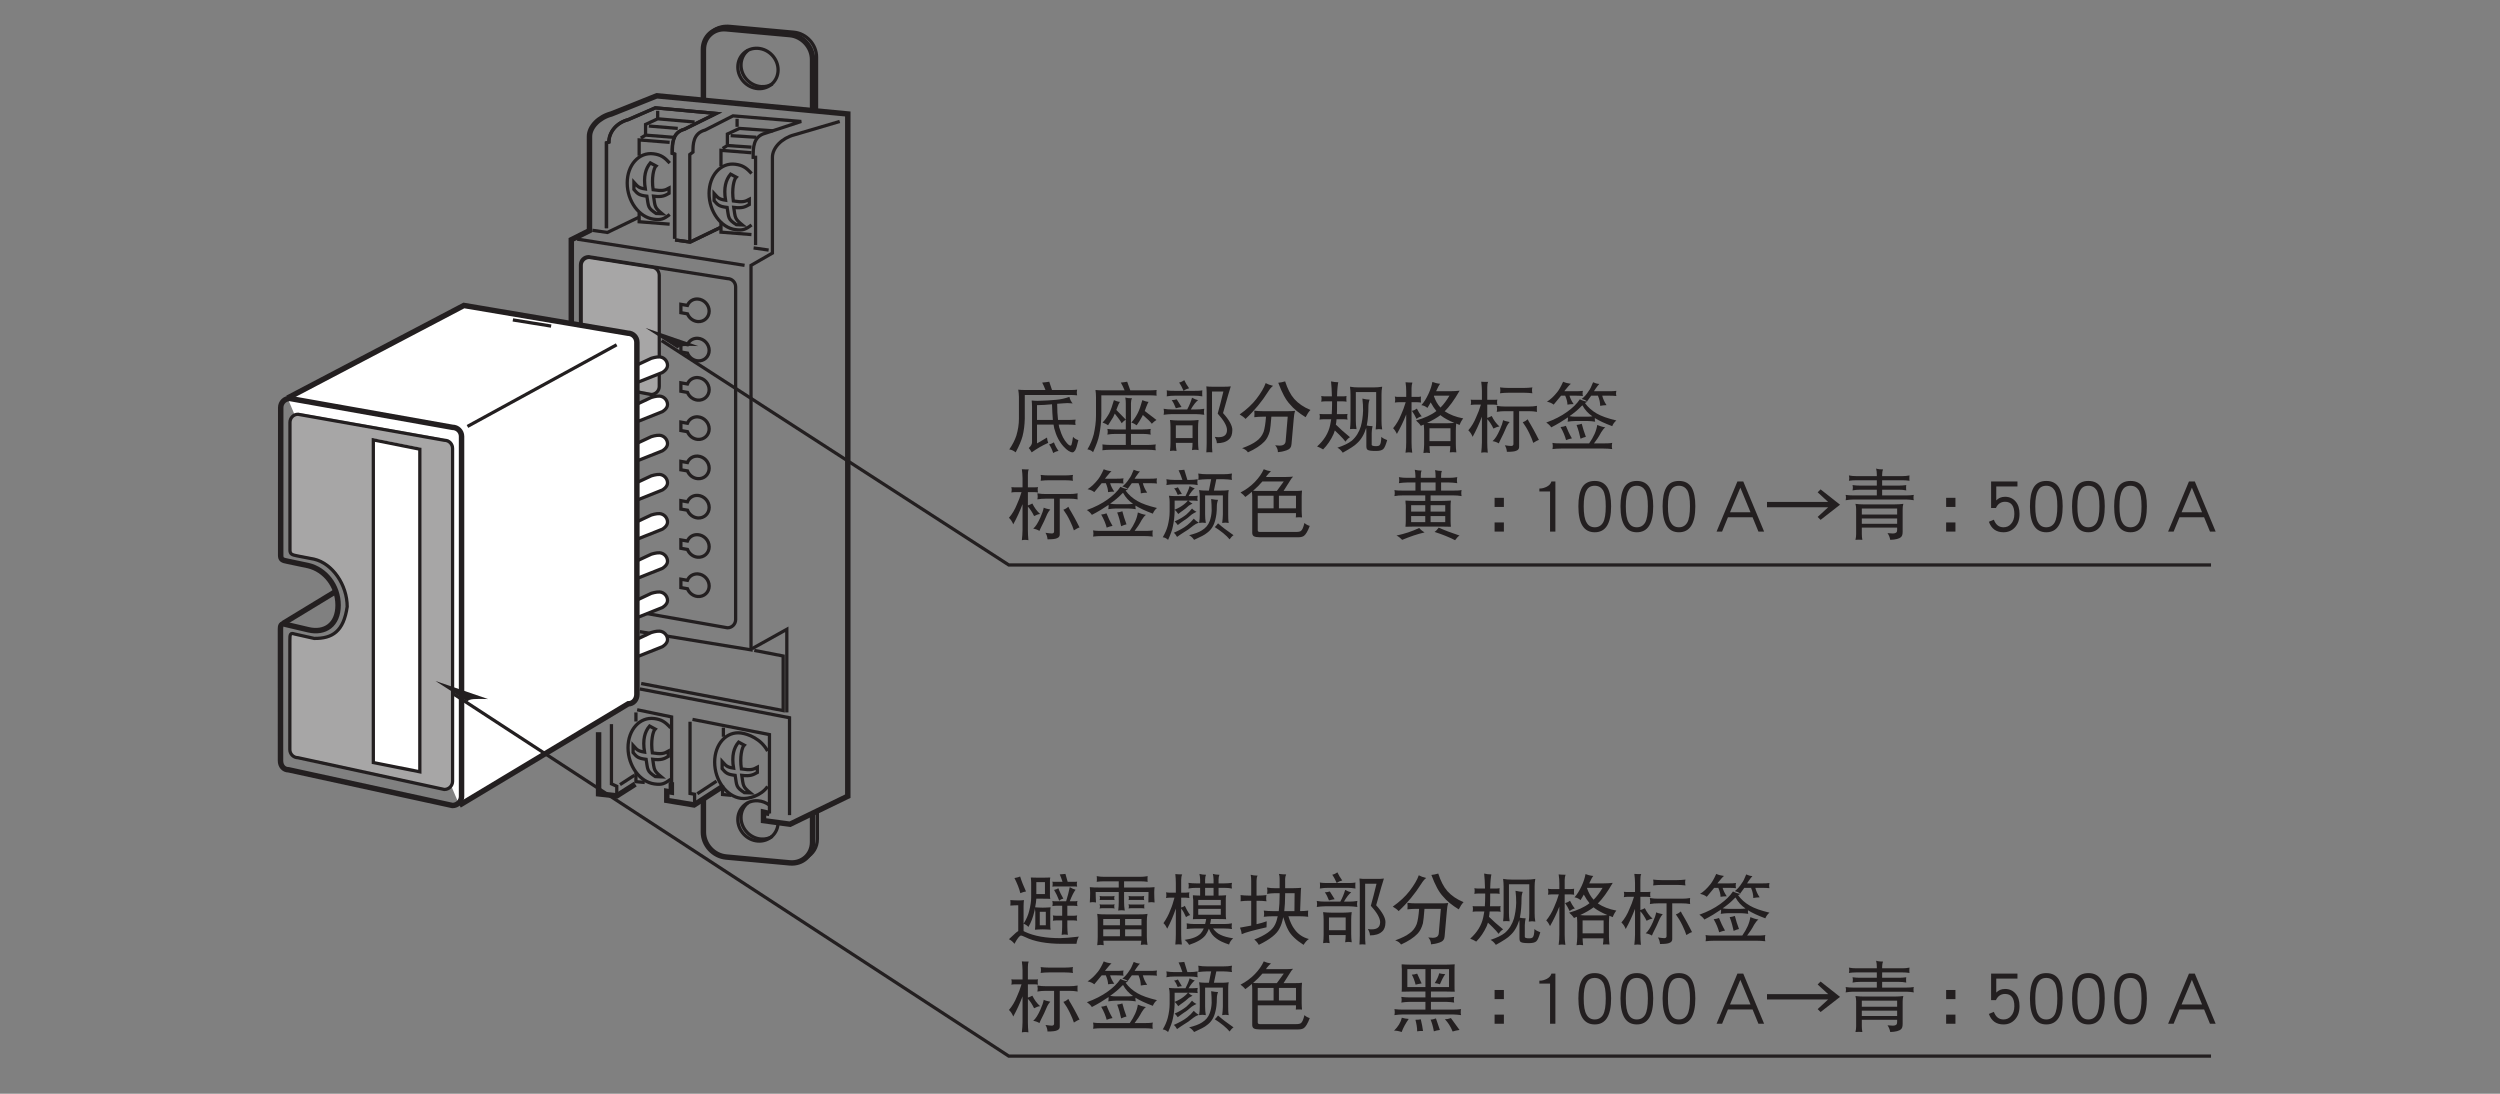 <?xml version="1.0" encoding="UTF-8"?>
<svg xmlns="http://www.w3.org/2000/svg" xmlns:xlink="http://www.w3.org/1999/xlink" width="226.77pt" height="99.21pt" viewBox="0 0 226.77 99.21" version="1.2">
<rect x="0" y="0" width="226.77" height="99.21" fill="#808080" stroke="none"/>
<defs>
<g>
<symbol overflow="visible" id="glyph0-0">
<path style="stroke:none;" d=""/>
</symbol>
<symbol overflow="visible" id="glyph0-1">
<path style="stroke:none;" d="M 1.141 -5.484 C 0.969 -5.406 0.797 -5.375 0.625 -5.344 C 0.875 -4.844 1.062 -4.391 1.156 -3.969 C 1.328 -4.047 1.5 -4.094 1.672 -4.125 C 1.453 -4.609 1.266 -5.062 1.141 -5.484 Z M 0.25 -3.344 C 0.25 -3.266 0.266 -3.172 0.266 -3.094 C 0.266 -3.016 0.25 -2.938 0.25 -2.844 C 0.484 -2.859 0.719 -2.875 0.969 -2.875 L 0.969 -0.531 C 0.906 -0.5 0.828 -0.438 0.75 -0.375 L 0.125 0.203 C 0.328 0.312 0.484 0.438 0.625 0.625 C 0.891 0.125 1.094 -0.125 1.219 -0.125 C 1.297 -0.125 1.422 -0.062 1.609 0.016 C 2.422 0.422 3.547 0.625 4.984 0.625 L 6.25 0.625 C 6.297 0.344 6.359 0.125 6.469 -0.031 C 5.672 0.062 5.094 0.109 4.766 0.109 C 3.469 0.109 2.422 -0.078 1.609 -0.453 C 1.562 -0.484 1.5 -0.5 1.453 -0.531 L 1.453 -2.797 C 1.453 -2.969 1.469 -3.156 1.484 -3.344 C 1.344 -3.328 1.188 -3.312 1.047 -3.312 C 0.781 -3.312 0.5 -3.328 0.25 -3.344 Z M 3.875 -5.391 C 3.656 -5.391 3.438 -5.375 3.219 -5.375 L 2.766 -5.375 C 2.547 -5.375 2.328 -5.391 2.109 -5.391 C 2.125 -5.25 2.141 -5.094 2.141 -4.938 L 2.141 -3.562 C 2.141 -3.219 2.078 -2.844 1.969 -2.391 C 1.875 -1.984 1.703 -1.594 1.453 -1.203 C 1.641 -1.125 1.781 -1.031 1.891 -0.906 C 2.141 -1.328 2.312 -1.797 2.422 -2.281 C 2.453 -2.375 2.469 -2.484 2.484 -2.609 C 2.484 -2.625 2.5 -2.656 2.5 -2.688 C 2.562 -2.969 2.594 -3.234 2.609 -3.469 L 3.219 -3.469 C 3.438 -3.469 3.656 -3.469 3.875 -3.453 C 3.844 -3.562 3.844 -3.688 3.844 -3.797 L 3.844 -5.047 C 3.844 -5.156 3.844 -5.281 3.875 -5.391 Z M 3.391 -4.969 L 3.391 -3.891 L 2.609 -3.891 L 2.609 -4.969 Z M 2.484 -2.609 C 2.484 -2.484 2.5 -2.391 2.516 -2.281 L 2.516 -1.094 C 2.516 -0.938 2.5 -0.797 2.484 -0.656 C 2.719 -0.672 2.953 -0.688 3.188 -0.688 C 3.422 -0.688 3.656 -0.672 3.906 -0.656 C 3.875 -0.797 3.875 -0.938 3.875 -1.094 L 3.875 -2.281 C 3.875 -2.422 3.875 -2.547 3.906 -2.688 C 3.656 -2.672 3.422 -2.656 3.188 -2.656 C 2.969 -2.656 2.734 -2.672 2.5 -2.688 L 2.484 -2.688 Z M 3.469 -1.062 L 2.922 -1.062 L 2.922 -2.281 L 3.469 -2.281 Z M 5.25 -5.719 C 5.078 -5.703 4.906 -5.688 4.734 -5.672 C 4.828 -5.484 4.891 -5.266 4.984 -5 L 4.359 -5 C 4.266 -5 4.156 -5 4.062 -5.016 C 4.078 -4.953 4.094 -4.875 4.094 -4.812 C 4.094 -4.719 4.078 -4.641 4.062 -4.562 C 4.156 -4.578 4.266 -4.578 4.359 -4.578 L 6.016 -4.578 C 6.109 -4.578 6.203 -4.578 6.312 -4.562 C 6.297 -4.641 6.281 -4.719 6.281 -4.812 C 6.281 -4.875 6.297 -4.953 6.312 -5.016 C 6.203 -5 6.109 -5 6.016 -5 L 5.453 -5 C 5.375 -5.266 5.312 -5.5 5.25 -5.719 Z M 4.609 -4.422 C 4.5 -4.344 4.375 -4.297 4.219 -4.266 C 4.391 -3.984 4.547 -3.656 4.688 -3.281 C 4.797 -3.391 4.922 -3.453 5.062 -3.469 C 4.875 -3.797 4.719 -4.109 4.609 -4.422 Z M 5.641 -4.516 C 5.562 -4.109 5.453 -3.688 5.312 -3.234 L 4.359 -3.234 C 4.266 -3.234 4.156 -3.234 4.062 -3.266 C 4.078 -3.188 4.094 -3.109 4.094 -3.047 C 4.094 -2.969 4.078 -2.875 4.062 -2.797 C 4.156 -2.812 4.266 -2.828 4.359 -2.828 L 4.953 -2.828 L 4.953 -1.922 L 4.438 -1.922 C 4.328 -1.922 4.219 -1.938 4.109 -1.953 C 4.125 -1.875 4.141 -1.797 4.141 -1.719 C 4.141 -1.625 4.125 -1.547 4.109 -1.469 C 4.219 -1.484 4.328 -1.5 4.438 -1.5 L 4.953 -1.5 L 4.953 -0.953 C 4.953 -0.703 4.938 -0.438 4.906 -0.188 C 4.984 -0.203 5.078 -0.219 5.172 -0.219 C 5.266 -0.219 5.375 -0.203 5.469 -0.188 C 5.438 -0.438 5.422 -0.703 5.422 -0.953 L 5.422 -1.5 L 5.984 -1.5 C 6.094 -1.5 6.203 -1.484 6.312 -1.469 C 6.297 -1.547 6.281 -1.625 6.281 -1.719 C 6.281 -1.797 6.297 -1.875 6.312 -1.953 C 6.203 -1.938 6.094 -1.922 5.984 -1.922 L 5.422 -1.922 L 5.422 -2.828 L 6.047 -2.828 C 6.141 -2.828 6.234 -2.812 6.344 -2.797 C 6.312 -2.875 6.312 -2.969 6.312 -3.047 C 6.312 -3.109 6.312 -3.188 6.344 -3.266 C 6.234 -3.234 6.141 -3.234 6.047 -3.234 L 5.641 -3.234 C 5.844 -3.75 6.016 -4.094 6.172 -4.281 C 6.016 -4.328 5.844 -4.391 5.641 -4.516 Z M 5.641 -4.516 "/>
</symbol>
<symbol overflow="visible" id="glyph0-2">
<path style="stroke:none;" d="M 1.141 -5.516 C 1.156 -5.422 1.156 -5.328 1.156 -5.234 C 1.156 -5.156 1.156 -5.078 1.141 -5 C 1.359 -5.031 1.609 -5.047 1.844 -5.047 L 3.141 -5.047 L 3.141 -4.484 L 1.359 -4.484 C 1.062 -4.484 0.797 -4.484 0.516 -4.516 C 0.531 -4.328 0.547 -4.141 0.547 -3.969 C 0.547 -3.688 0.531 -3.406 0.516 -3.125 C 0.594 -3.141 0.688 -3.156 0.781 -3.156 C 0.875 -3.156 0.984 -3.141 1.078 -3.125 C 1.062 -3.438 1.047 -3.75 1.047 -4.078 L 3.141 -4.078 L 3.141 -3.172 C 3.141 -2.906 3.125 -2.656 3.094 -2.391 C 3.188 -2.406 3.281 -2.422 3.391 -2.422 C 3.484 -2.422 3.578 -2.406 3.688 -2.391 C 3.641 -2.656 3.625 -2.906 3.625 -3.172 L 3.625 -4.078 L 5.844 -4.078 C 5.844 -3.75 5.828 -3.438 5.828 -3.125 C 5.922 -3.141 6.016 -3.156 6.125 -3.156 C 6.203 -3.156 6.297 -3.141 6.391 -3.125 C 6.375 -3.422 6.359 -3.734 6.359 -4.047 C 6.359 -4.203 6.375 -4.344 6.391 -4.516 C 6.109 -4.484 5.828 -4.484 5.547 -4.484 L 3.625 -4.484 L 3.625 -5.047 L 5.062 -5.047 C 5.297 -5.047 5.531 -5.031 5.766 -5 C 5.75 -5.078 5.75 -5.156 5.75 -5.234 C 5.75 -5.328 5.75 -5.422 5.766 -5.516 C 5.531 -5.469 5.297 -5.453 5.062 -5.453 L 1.844 -5.453 C 1.609 -5.453 1.359 -5.469 1.141 -5.516 Z M 1.406 -3.719 C 1.422 -3.656 1.438 -3.594 1.438 -3.531 C 1.438 -3.469 1.422 -3.406 1.406 -3.344 C 1.484 -3.359 1.562 -3.359 1.656 -3.359 L 2.516 -3.359 C 2.594 -3.359 2.672 -3.359 2.766 -3.344 C 2.734 -3.406 2.734 -3.469 2.734 -3.531 C 2.734 -3.594 2.734 -3.656 2.766 -3.719 C 2.672 -3.703 2.594 -3.688 2.516 -3.688 L 1.656 -3.688 C 1.562 -3.688 1.484 -3.703 1.406 -3.719 Z M 1.406 -2.969 C 1.422 -2.891 1.438 -2.828 1.438 -2.781 C 1.438 -2.703 1.422 -2.641 1.406 -2.578 C 1.484 -2.594 1.562 -2.609 1.656 -2.609 L 2.516 -2.609 C 2.594 -2.609 2.672 -2.594 2.766 -2.578 C 2.734 -2.641 2.734 -2.703 2.734 -2.781 C 2.734 -2.828 2.734 -2.891 2.766 -2.969 C 2.672 -2.938 2.594 -2.938 2.516 -2.938 L 1.656 -2.938 C 1.562 -2.938 1.484 -2.938 1.406 -2.969 Z M 4.031 -3.719 C 4.047 -3.656 4.062 -3.594 4.062 -3.531 C 4.062 -3.469 4.047 -3.406 4.031 -3.344 C 4.109 -3.359 4.203 -3.359 4.281 -3.359 L 5.203 -3.359 C 5.281 -3.359 5.359 -3.359 5.453 -3.344 C 5.422 -3.406 5.422 -3.469 5.422 -3.531 C 5.422 -3.594 5.422 -3.656 5.453 -3.719 C 5.359 -3.703 5.281 -3.688 5.203 -3.688 L 4.281 -3.688 C 4.203 -3.688 4.109 -3.703 4.031 -3.719 Z M 4.031 -2.969 C 4.047 -2.891 4.062 -2.828 4.062 -2.781 C 4.062 -2.703 4.047 -2.641 4.031 -2.578 C 4.109 -2.594 4.203 -2.609 4.281 -2.609 L 5.219 -2.609 C 5.312 -2.609 5.391 -2.594 5.469 -2.578 C 5.453 -2.641 5.453 -2.703 5.453 -2.781 C 5.453 -2.828 5.453 -2.891 5.469 -2.969 C 5.391 -2.938 5.312 -2.938 5.219 -2.938 L 4.281 -2.938 C 4.203 -2.938 4.109 -2.938 4.031 -2.969 Z M 1.188 -2.094 C 1.219 -1.875 1.234 -1.656 1.234 -1.438 L 1.234 0 C 1.234 0.25 1.219 0.5 1.188 0.75 C 1.344 0.734 1.438 0.719 1.484 0.719 C 1.531 0.719 1.625 0.734 1.781 0.75 C 1.766 0.609 1.75 0.484 1.75 0.344 L 5.188 0.344 C 5.172 0.469 5.156 0.594 5.141 0.719 C 5.297 0.703 5.391 0.688 5.453 0.688 C 5.484 0.688 5.594 0.703 5.75 0.719 C 5.703 0.469 5.688 0.219 5.688 -0.031 L 5.688 -1.438 C 5.688 -1.656 5.703 -1.875 5.75 -2.094 C 5.484 -2.047 5.219 -2.047 4.953 -2.047 L 1.984 -2.047 C 1.719 -2.047 1.453 -2.047 1.188 -2.094 Z M 1.734 -0.062 L 1.734 -0.688 L 3.25 -0.688 L 3.25 -0.062 Z M 3.719 -0.062 L 3.719 -0.688 L 5.203 -0.688 L 5.203 -0.062 Z M 1.734 -1.062 L 1.734 -1.625 L 3.25 -1.625 L 3.25 -1.062 Z M 3.719 -1.625 L 5.203 -1.625 L 5.203 -1.062 L 3.719 -1.062 Z M 3.719 -1.625 "/>
</symbol>
<symbol overflow="visible" id="glyph0-3">
<path style="stroke:none;" d="M 0.484 -4.047 C 0.5 -3.969 0.516 -3.891 0.516 -3.797 C 0.516 -3.703 0.5 -3.609 0.484 -3.531 C 0.594 -3.547 0.703 -3.562 0.812 -3.562 L 1.25 -3.562 C 1.141 -3.156 1.031 -2.781 0.891 -2.469 C 0.719 -2 0.5 -1.609 0.25 -1.25 C 0.391 -1.125 0.5 -0.953 0.594 -0.75 C 0.891 -1.297 1.156 -1.922 1.375 -2.578 L 1.375 -0.25 C 1.375 0.062 1.359 0.375 1.328 0.688 C 1.422 0.688 1.516 0.672 1.625 0.672 C 1.719 0.672 1.812 0.688 1.922 0.688 C 1.875 0.375 1.859 0.062 1.859 -0.25 L 1.859 -2.578 C 2.031 -2.359 2.172 -2.094 2.297 -1.797 C 2.422 -1.891 2.547 -1.953 2.672 -1.984 C 2.469 -2.266 2.312 -2.547 2.188 -2.828 C 2.109 -2.75 1.984 -2.703 1.859 -2.672 L 1.859 -3.562 L 2.281 -3.562 C 2.375 -3.562 2.484 -3.547 2.609 -3.531 C 2.578 -3.609 2.578 -3.703 2.578 -3.797 C 2.578 -3.891 2.578 -3.969 2.609 -4.047 C 2.484 -4.031 2.375 -4.016 2.281 -4.016 L 1.859 -4.016 L 1.859 -5.188 C 1.859 -5.375 1.891 -5.547 1.953 -5.672 C 1.703 -5.672 1.484 -5.688 1.328 -5.703 C 1.359 -5.422 1.375 -5.156 1.375 -4.891 L 1.375 -4.016 L 0.812 -4.016 C 0.703 -4.016 0.594 -4.031 0.484 -4.047 Z M 2.516 -4.906 C 2.531 -4.828 2.547 -4.734 2.547 -4.641 C 2.547 -4.562 2.531 -4.484 2.516 -4.391 C 2.75 -4.438 2.984 -4.453 3.219 -4.453 L 3.578 -4.453 L 3.578 -3.75 C 3.344 -3.75 3.141 -3.766 2.922 -3.781 C 2.922 -3.641 2.922 -3.5 2.953 -3.359 L 2.953 -2.094 C 2.953 -1.922 2.938 -1.766 2.922 -1.609 C 3.188 -1.625 3.453 -1.625 3.719 -1.625 L 4.125 -1.625 C 4.094 -1.469 4.078 -1.312 4.031 -1.172 L 3.062 -1.172 C 2.828 -1.172 2.594 -1.188 2.359 -1.234 C 2.359 -1.125 2.375 -1.047 2.375 -0.953 C 2.375 -0.875 2.359 -0.797 2.359 -0.719 C 2.594 -0.75 2.828 -0.766 3.062 -0.766 L 3.906 -0.766 C 3.828 -0.578 3.734 -0.438 3.625 -0.312 C 3.344 -0.016 2.859 0.172 2.172 0.266 C 2.344 0.391 2.484 0.547 2.578 0.719 C 3.297 0.484 3.797 0.188 4.062 -0.156 C 4.172 -0.312 4.281 -0.5 4.375 -0.75 C 4.531 -0.344 4.766 -0.062 5.031 0.125 C 5.281 0.328 5.672 0.516 6.203 0.688 C 6.266 0.469 6.391 0.281 6.578 0.125 C 6.062 0.047 5.688 -0.062 5.438 -0.188 C 5.172 -0.297 4.953 -0.5 4.75 -0.766 L 5.766 -0.766 C 6 -0.766 6.234 -0.75 6.469 -0.719 C 6.453 -0.797 6.438 -0.875 6.438 -0.953 C 6.438 -1.047 6.453 -1.125 6.469 -1.234 C 6.234 -1.188 6 -1.172 5.766 -1.172 L 4.484 -1.172 C 4.516 -1.312 4.547 -1.469 4.562 -1.625 L 5.141 -1.625 C 5.406 -1.625 5.672 -1.625 5.938 -1.609 C 5.906 -1.766 5.906 -1.922 5.906 -2.094 L 5.906 -3.359 C 5.906 -3.5 5.906 -3.641 5.938 -3.781 C 5.703 -3.766 5.469 -3.75 5.25 -3.75 L 5.25 -4.453 L 5.766 -4.453 C 6 -4.453 6.234 -4.438 6.469 -4.391 C 6.453 -4.484 6.438 -4.562 6.438 -4.641 C 6.438 -4.734 6.453 -4.828 6.469 -4.906 C 6.234 -4.875 6 -4.859 5.766 -4.859 L 5.25 -4.859 L 5.25 -5.203 C 5.25 -5.391 5.281 -5.531 5.328 -5.641 C 5.094 -5.641 4.906 -5.672 4.734 -5.719 C 4.766 -5.547 4.797 -5.375 4.797 -5.203 L 4.797 -4.859 L 4.031 -4.859 L 4.031 -5.203 C 4.031 -5.391 4.062 -5.531 4.109 -5.641 C 3.875 -5.641 3.688 -5.672 3.516 -5.719 C 3.547 -5.547 3.578 -5.375 3.578 -5.203 L 3.578 -4.859 L 3.219 -4.859 C 2.984 -4.859 2.75 -4.875 2.516 -4.906 Z M 4.031 -3.75 L 4.031 -4.453 L 4.797 -4.453 L 4.797 -3.75 Z M 5.453 -2.016 L 3.406 -2.016 L 3.406 -2.547 L 5.453 -2.547 Z M 3.406 -2.875 L 3.406 -3.359 L 5.453 -3.359 L 5.453 -2.875 Z M 3.406 -2.875 "/>
</symbol>
<symbol overflow="visible" id="glyph0-4">
<path style="stroke:none;" d="M 0.297 -3.797 C 0.312 -3.703 0.312 -3.594 0.312 -3.5 C 0.312 -3.406 0.312 -3.312 0.297 -3.234 C 0.562 -3.266 0.812 -3.281 1.078 -3.281 L 1.266 -3.281 L 1.266 -1.031 C 0.938 -0.969 0.609 -0.906 0.25 -0.844 C 0.344 -0.625 0.391 -0.422 0.406 -0.25 C 0.734 -0.406 1.484 -0.609 2.656 -0.875 C 2.656 -0.969 2.656 -1.156 2.672 -1.422 C 2.391 -1.312 2.078 -1.234 1.75 -1.156 L 1.75 -3.281 L 1.859 -3.281 C 2.125 -3.281 2.391 -3.266 2.656 -3.234 C 2.625 -3.312 2.625 -3.406 2.625 -3.5 C 2.625 -3.594 2.625 -3.703 2.656 -3.797 C 2.391 -3.766 2.125 -3.75 1.859 -3.75 L 1.75 -3.75 L 1.75 -5.094 C 1.75 -5.297 1.781 -5.453 1.844 -5.562 C 1.594 -5.562 1.391 -5.594 1.219 -5.641 C 1.25 -5.469 1.266 -5.281 1.266 -5.094 L 1.266 -3.75 L 1.078 -3.75 C 0.812 -3.75 0.562 -3.766 0.297 -3.797 Z M 2.703 -4.484 C 2.719 -4.391 2.734 -4.297 2.734 -4.219 C 2.734 -4.109 2.719 -4.016 2.703 -3.906 C 2.938 -3.938 3.172 -3.969 3.406 -3.969 L 3.844 -3.969 L 3.844 -3.781 C 3.844 -3.219 3.812 -2.75 3.766 -2.344 L 3.188 -2.344 C 2.922 -2.344 2.672 -2.359 2.406 -2.391 C 2.422 -2.297 2.438 -2.188 2.438 -2.094 C 2.438 -2 2.422 -1.906 2.406 -1.828 C 2.672 -1.859 2.922 -1.875 3.188 -1.875 L 3.672 -1.875 C 3.609 -1.578 3.531 -1.312 3.422 -1.109 C 3.188 -0.609 2.562 -0.156 1.547 0.234 C 1.703 0.359 1.844 0.516 1.953 0.719 C 2.984 0.219 3.609 -0.281 3.844 -0.797 C 3.984 -1.047 4.094 -1.391 4.172 -1.797 C 4.328 -1.297 4.469 -0.906 4.625 -0.625 C 4.859 -0.172 5.328 0.281 6.016 0.719 C 6.172 0.469 6.328 0.297 6.5 0.188 C 5.953 0.047 5.516 -0.25 5.203 -0.688 C 4.984 -0.969 4.797 -1.359 4.641 -1.875 L 5.656 -1.875 C 5.922 -1.875 6.188 -1.859 6.438 -1.828 C 6.422 -1.906 6.422 -2 6.422 -2.094 C 6.422 -2.188 6.422 -2.297 6.438 -2.391 C 6.203 -2.359 5.953 -2.344 5.703 -2.344 L 5.766 -4.094 C 5.766 -4.234 5.781 -4.359 5.797 -4.453 C 5.547 -4.438 5.281 -4.422 5.031 -4.422 L 4.344 -4.422 L 4.344 -5.266 C 4.344 -5.391 4.375 -5.531 4.438 -5.672 C 4.219 -5.672 4 -5.688 3.781 -5.719 C 3.828 -5.594 3.844 -5.453 3.844 -5.266 L 3.844 -4.422 L 3.406 -4.422 C 3.172 -4.422 2.938 -4.438 2.703 -4.484 Z M 4.344 -3.969 L 5.203 -3.969 L 5.188 -2.344 L 4.266 -2.344 C 4.312 -2.75 4.344 -3.234 4.344 -3.781 Z M 4.344 -3.969 "/>
</symbol>
<symbol overflow="visible" id="glyph0-5">
<path style="stroke:none;" d="M 2.141 -5.859 C 2.016 -5.766 1.859 -5.688 1.672 -5.641 C 1.828 -5.422 1.953 -5.172 2.078 -4.891 C 2.234 -5.016 2.391 -5.078 2.578 -5.125 C 2.391 -5.375 2.25 -5.625 2.141 -5.859 Z M 0.547 -4.938 C 0.562 -4.844 0.562 -4.766 0.562 -4.672 C 0.562 -4.578 0.562 -4.484 0.547 -4.391 C 0.797 -4.438 1.047 -4.453 1.297 -4.453 L 3.031 -4.453 C 3.281 -4.453 3.531 -4.438 3.781 -4.391 C 3.766 -4.484 3.766 -4.578 3.766 -4.672 C 3.766 -4.766 3.766 -4.844 3.781 -4.938 C 3.531 -4.891 3.281 -4.891 3.031 -4.891 L 1.297 -4.891 C 1.047 -4.891 0.797 -4.891 0.547 -4.938 Z M 1.453 -4.125 C 1.297 -4.078 1.141 -4.047 1 -4.047 C 1.141 -3.859 1.266 -3.609 1.375 -3.312 C 1.531 -3.359 1.703 -3.391 1.891 -3.422 Z M 2.844 -4.266 C 2.75 -3.938 2.609 -3.578 2.406 -3.203 L 1.031 -3.203 C 0.766 -3.203 0.516 -3.219 0.266 -3.266 C 0.281 -3.156 0.297 -3.078 0.297 -2.984 C 0.297 -2.891 0.281 -2.797 0.266 -2.719 C 0.516 -2.75 0.766 -2.781 1.031 -2.781 L 3.188 -2.781 C 3.438 -2.781 3.703 -2.75 3.953 -2.719 C 3.938 -2.797 3.922 -2.891 3.922 -2.984 C 3.922 -3.078 3.938 -3.156 3.953 -3.266 C 3.703 -3.219 3.438 -3.203 3.188 -3.203 L 2.734 -3.203 C 2.969 -3.609 3.188 -3.891 3.391 -4.047 C 3.234 -4.078 3.047 -4.156 2.844 -4.266 Z M 0.844 -2.25 C 0.875 -2.016 0.891 -1.797 0.891 -1.547 L 0.891 -0.188 C 0.891 0.062 0.875 0.312 0.844 0.562 C 0.984 0.547 1.078 0.531 1.141 0.531 C 1.172 0.531 1.281 0.547 1.438 0.562 C 1.391 0.312 1.375 0.062 1.375 -0.172 L 2.891 -0.172 C 2.891 0.047 2.875 0.25 2.844 0.484 C 2.984 0.453 3.094 0.453 3.141 0.453 C 3.188 0.453 3.281 0.453 3.438 0.484 C 3.406 0.234 3.391 -0.016 3.391 -0.281 L 3.391 -1.547 C 3.391 -1.797 3.406 -2.016 3.438 -2.25 C 3.172 -2.219 2.906 -2.203 2.656 -2.203 L 1.625 -2.203 C 1.359 -2.203 1.094 -2.219 0.844 -2.25 Z M 1.375 -0.609 L 1.375 -1.766 L 2.891 -1.766 L 2.891 -0.609 Z M 4.141 -5.297 C 4.156 -5.094 4.172 -4.906 4.172 -4.719 L 4.172 -0.141 C 4.172 0.125 4.156 0.422 4.141 0.688 C 4.234 0.688 4.328 0.672 4.406 0.672 C 4.5 0.672 4.594 0.688 4.688 0.688 C 4.656 0.422 4.656 0.125 4.656 -0.141 L 4.656 -4.828 L 5.688 -4.828 C 5.516 -4.109 5.344 -3.438 5.172 -2.828 C 5.734 -2.203 6.016 -1.703 6.016 -1.344 C 6.016 -0.906 5.766 -0.688 5.25 -0.688 C 5.188 -0.688 5.078 -0.688 4.906 -0.719 C 5.031 -0.5 5.094 -0.312 5.094 -0.141 C 5.562 -0.141 5.938 -0.25 6.188 -0.484 C 6.391 -0.656 6.5 -0.938 6.5 -1.344 C 6.5 -1.734 6.219 -2.25 5.656 -2.875 C 6.047 -4.281 6.281 -5.078 6.359 -5.297 C 6.141 -5.266 5.938 -5.266 5.719 -5.266 L 4.703 -5.266 C 4.516 -5.266 4.328 -5.266 4.141 -5.297 Z M 4.141 -5.297 "/>
</symbol>
<symbol overflow="visible" id="glyph0-6">
<path style="stroke:none;" d="M 2.578 -5.594 C 2.438 -5.188 2.156 -4.703 1.734 -4.156 C 1.359 -3.672 0.859 -3.203 0.219 -2.75 C 0.438 -2.625 0.625 -2.484 0.75 -2.344 C 1.562 -3.094 2.234 -3.922 2.797 -4.812 C 2.953 -5.062 3.109 -5.25 3.25 -5.344 C 2.984 -5.406 2.75 -5.5 2.578 -5.594 Z M 4.344 -5.75 C 4.125 -5.688 3.922 -5.641 3.719 -5.625 C 4.062 -4.703 4.406 -4.062 4.781 -3.672 C 5.109 -3.266 5.594 -2.875 6.203 -2.5 C 6.344 -2.781 6.484 -3 6.641 -3.156 C 6.031 -3.406 5.531 -3.75 5.172 -4.156 C 4.828 -4.547 4.562 -5.078 4.344 -5.75 Z M 1.547 -3.094 C 1.547 -3 1.562 -2.891 1.562 -2.797 C 1.562 -2.703 1.547 -2.594 1.547 -2.5 C 1.797 -2.531 2.047 -2.547 2.297 -2.547 L 2.609 -2.547 C 2.562 -1.906 2.484 -1.453 2.391 -1.172 C 2.25 -0.812 2.031 -0.531 1.734 -0.328 C 1.469 -0.125 1.047 0.094 0.438 0.312 C 0.688 0.391 0.859 0.516 0.969 0.688 C 1.625 0.391 2.125 0.062 2.453 -0.281 C 2.672 -0.5 2.844 -0.828 2.953 -1.234 C 3 -1.469 3.047 -1.906 3.094 -2.547 L 4.578 -2.547 L 4.391 -0.328 C 4.391 -0.25 4.359 -0.156 4.297 -0.078 C 4.219 0.016 4.062 0.078 3.844 0.078 C 3.766 0.078 3.625 0.062 3.438 0.047 C 3.594 0.219 3.688 0.422 3.688 0.672 C 3.906 0.656 4.172 0.609 4.484 0.5 C 4.766 0.406 4.906 0.219 4.922 -0.062 L 5.125 -2.359 C 5.141 -2.609 5.172 -2.844 5.25 -3.078 C 5.016 -3.047 4.781 -3.047 4.547 -3.047 L 2.297 -3.047 C 2.047 -3.047 1.797 -3.062 1.547 -3.094 Z M 1.547 -3.094 "/>
</symbol>
<symbol overflow="visible" id="glyph0-7">
<path style="stroke:none;" d="M 0.672 -4.422 C 0.688 -4.344 0.703 -4.266 0.703 -4.188 C 0.703 -4.094 0.688 -4 0.672 -3.906 C 0.781 -3.922 0.891 -3.938 1 -3.938 L 1.656 -3.938 L 1.656 -3.656 C 1.656 -3.344 1.641 -3.047 1.625 -2.781 L 0.844 -2.781 C 0.734 -2.781 0.625 -2.781 0.516 -2.797 C 0.531 -2.719 0.547 -2.641 0.547 -2.547 C 0.547 -2.469 0.531 -2.375 0.516 -2.281 C 0.625 -2.297 0.734 -2.312 0.844 -2.312 L 1.578 -2.312 C 1.547 -2.125 1.516 -1.953 1.484 -1.797 C 1.328 -1.047 0.922 -0.406 0.297 0.156 C 0.484 0.219 0.656 0.312 0.844 0.422 C 1.234 0.031 1.547 -0.438 1.797 -0.984 C 1.828 -1.062 1.859 -1.172 1.906 -1.297 C 2.031 -1.172 2.172 -1.047 2.312 -0.906 C 2.562 -0.656 2.75 -0.453 2.875 -0.281 C 2.984 -0.453 3.125 -0.594 3.281 -0.688 C 2.766 -1.109 2.344 -1.484 2 -1.828 C 2.031 -1.969 2.047 -2.125 2.062 -2.312 L 2.734 -2.312 C 2.844 -2.312 2.953 -2.297 3.062 -2.281 C 3.031 -2.375 3.031 -2.469 3.031 -2.547 C 3.031 -2.641 3.031 -2.719 3.062 -2.797 C 2.953 -2.781 2.844 -2.781 2.734 -2.781 L 2.094 -2.781 C 2.109 -3.031 2.109 -3.344 2.109 -3.656 L 2.109 -3.938 L 2.656 -3.938 C 2.766 -3.938 2.859 -3.922 2.969 -3.906 C 2.953 -4 2.953 -4.094 2.953 -4.188 C 2.953 -4.266 2.953 -4.344 2.969 -4.422 C 2.859 -4.406 2.766 -4.391 2.656 -4.391 L 2.109 -4.391 C 2.125 -5.047 2.172 -5.469 2.219 -5.672 C 1.984 -5.672 1.766 -5.703 1.562 -5.75 C 1.609 -5.375 1.625 -4.922 1.641 -4.391 L 1 -4.391 C 0.891 -4.391 0.781 -4.406 0.672 -4.422 Z M 3.281 -5.266 C 3.312 -5.031 3.328 -4.797 3.328 -4.562 L 3.328 -2.172 C 3.328 -1.922 3.312 -1.672 3.281 -1.422 C 3.422 -1.422 3.516 -1.438 3.578 -1.438 C 3.625 -1.438 3.719 -1.422 3.875 -1.422 C 3.828 -1.672 3.812 -1.922 3.812 -2.172 L 3.812 -4.781 L 5.656 -4.781 L 5.656 -2.156 C 5.656 -1.891 5.641 -1.641 5.609 -1.391 C 5.75 -1.406 5.844 -1.422 5.906 -1.422 C 5.953 -1.422 6.047 -1.406 6.203 -1.391 C 6.156 -1.641 6.141 -1.891 6.141 -2.156 L 6.141 -4.562 C 6.141 -4.797 6.156 -5.031 6.203 -5.266 C 5.938 -5.219 5.672 -5.203 5.422 -5.203 L 4.062 -5.203 C 3.797 -5.203 3.531 -5.219 3.281 -5.266 Z M 4.406 -4.188 C 4.453 -3.844 4.469 -3.469 4.469 -3.094 C 4.453 -2.547 4.375 -2.078 4.266 -1.672 C 4.109 -1.156 3.844 -0.719 3.453 -0.375 C 3.141 -0.125 2.703 0.078 2.141 0.266 C 2.328 0.359 2.484 0.516 2.625 0.719 C 3.297 0.344 3.734 0.062 3.906 -0.125 C 4.281 -0.453 4.562 -0.922 4.75 -1.531 C 4.766 -1.406 4.766 -1.266 4.766 -1.141 L 4.766 0.125 C 4.766 0.312 4.812 0.438 4.906 0.469 C 4.984 0.531 5.234 0.562 5.641 0.562 C 5.969 0.562 6.188 0.5 6.297 0.391 C 6.422 0.281 6.531 0 6.656 -0.422 C 6.438 -0.5 6.25 -0.594 6.125 -0.719 C 6.109 -0.297 6.062 -0.047 5.969 0.031 C 5.922 0.094 5.812 0.125 5.641 0.125 C 5.375 0.125 5.25 0.078 5.25 0 L 5.25 -1.062 C 5.25 -1.266 5.281 -1.484 5.328 -1.688 C 5.094 -1.688 4.922 -1.719 4.797 -1.75 C 4.797 -1.766 4.797 -1.781 4.812 -1.797 C 4.906 -2.281 4.953 -2.828 4.953 -3.469 C 4.953 -3.688 4.984 -3.906 5.062 -4.094 C 4.891 -4.094 4.672 -4.125 4.406 -4.188 Z M 4.406 -4.188 "/>
</symbol>
<symbol overflow="visible" id="glyph0-8">
<path style="stroke:none;" d="M 0.406 -4.375 C 0.422 -4.281 0.438 -4.188 0.438 -4.094 C 0.438 -4 0.422 -3.906 0.406 -3.828 C 0.516 -3.844 0.625 -3.859 0.75 -3.859 L 1.391 -3.859 C 1.266 -3.438 1.125 -3.062 0.969 -2.719 C 0.781 -2.25 0.531 -1.844 0.25 -1.5 C 0.391 -1.359 0.5 -1.188 0.594 -0.984 C 0.906 -1.531 1.188 -2.109 1.438 -2.75 L 1.438 -0.219 C 1.438 0.094 1.422 0.406 1.375 0.719 C 1.484 0.703 1.578 0.688 1.672 0.688 C 1.781 0.688 1.875 0.703 1.984 0.719 C 1.938 0.406 1.922 0.094 1.922 -0.219 L 1.922 -3.859 L 2.438 -3.859 C 2.547 -3.859 2.656 -3.844 2.781 -3.828 C 2.766 -3.906 2.766 -4 2.766 -4.094 C 2.766 -4.188 2.766 -4.281 2.781 -4.375 C 2.656 -4.344 2.547 -4.344 2.438 -4.344 L 1.922 -4.344 L 1.922 -5.156 C 1.922 -5.344 1.953 -5.516 2 -5.641 C 1.75 -5.641 1.547 -5.656 1.375 -5.672 C 1.422 -5.391 1.438 -5.125 1.438 -4.859 L 1.438 -4.344 L 0.75 -4.344 C 0.625 -4.344 0.516 -4.344 0.406 -4.375 Z M 2.406 -3.281 C 2.281 -3.188 2.125 -3.109 1.953 -3.078 C 2.109 -2.859 2.25 -2.609 2.375 -2.344 C 2.531 -2.469 2.672 -2.547 2.844 -2.578 C 2.656 -2.812 2.516 -3.047 2.406 -3.281 Z M 3.812 -5.703 C 3.75 -5.359 3.641 -5.016 3.469 -4.641 C 3.266 -4.203 3.047 -3.844 2.812 -3.594 C 3.016 -3.562 3.188 -3.484 3.359 -3.344 C 3.453 -3.5 3.562 -3.656 3.656 -3.844 C 3.828 -3.531 4 -3.266 4.172 -3.062 C 4.172 -3.047 4.156 -3.047 4.156 -3.047 C 3.719 -2.703 3.094 -2.422 2.328 -2.203 C 2.5 -2.047 2.656 -1.891 2.766 -1.719 C 2.844 -1.75 2.922 -1.797 3.031 -1.828 C 3.047 -1.656 3.062 -1.469 3.062 -1.281 L 3.062 0 C 3.062 0.25 3.031 0.5 3 0.75 C 3.156 0.734 3.25 0.719 3.297 0.719 C 3.344 0.719 3.453 0.734 3.594 0.75 C 3.578 0.547 3.547 0.328 3.547 0.125 L 5.438 0.125 C 5.438 0.312 5.422 0.5 5.391 0.688 C 5.531 0.688 5.641 0.672 5.688 0.672 C 5.734 0.672 5.828 0.688 5.984 0.688 C 5.953 0.438 5.938 0.188 5.938 -0.062 L 5.938 -1.281 C 5.938 -1.484 5.953 -1.703 5.969 -1.922 C 6.078 -1.875 6.172 -1.844 6.281 -1.797 C 6.359 -2.016 6.469 -2.219 6.609 -2.391 C 5.938 -2.516 5.391 -2.734 4.938 -3.031 C 4.938 -3.031 4.922 -3.031 4.922 -3.031 C 5.344 -3.438 5.797 -4.062 6.281 -4.906 C 6.016 -4.875 5.734 -4.859 5.469 -4.859 L 4.156 -4.859 C 4.156 -4.875 4.156 -4.891 4.172 -4.906 C 4.312 -5.219 4.422 -5.422 4.516 -5.531 C 4.234 -5.562 4 -5.625 3.812 -5.703 Z M 3.547 -0.328 L 3.547 -1.5 L 5.453 -1.5 L 5.453 -0.328 Z M 3.328 -1.984 C 3.828 -2.219 4.234 -2.453 4.547 -2.688 C 4.578 -2.656 4.609 -2.641 4.641 -2.609 C 4.906 -2.406 5.281 -2.203 5.797 -1.984 C 5.594 -1.969 5.391 -1.953 5.203 -1.953 L 3.781 -1.953 C 3.641 -1.953 3.484 -1.969 3.328 -1.984 Z M 3.953 -4.406 C 3.953 -4.422 3.953 -4.438 3.969 -4.453 L 5.359 -4.453 C 5.109 -4.031 4.844 -3.672 4.547 -3.375 C 4.281 -3.656 4.094 -4 3.953 -4.406 Z M 3.953 -4.406 "/>
</symbol>
<symbol overflow="visible" id="glyph0-9">
<path style="stroke:none;" d="M 0.344 -4.094 C 0.359 -4.016 0.375 -3.938 0.375 -3.859 C 0.375 -3.781 0.359 -3.688 0.344 -3.609 C 0.453 -3.625 0.562 -3.641 0.672 -3.641 L 1.266 -3.641 C 1.141 -3.219 1 -2.844 0.844 -2.516 C 0.656 -2.047 0.422 -1.656 0.125 -1.312 C 0.297 -1.156 0.422 -0.953 0.516 -0.719 C 0.828 -1.281 1.109 -1.891 1.359 -2.547 L 1.359 -0.219 C 1.359 0.094 1.328 0.406 1.297 0.719 C 1.391 0.703 1.484 0.688 1.594 0.688 C 1.688 0.688 1.797 0.703 1.891 0.719 C 1.859 0.406 1.844 0.094 1.844 -0.219 L 1.844 -2.328 C 2.047 -2.109 2.234 -1.828 2.406 -1.469 C 2.609 -1.578 2.781 -1.641 2.953 -1.656 C 2.656 -1.922 2.422 -2.25 2.25 -2.609 C 2.109 -2.531 1.984 -2.484 1.844 -2.438 L 1.844 -3.641 L 2.438 -3.641 C 2.547 -3.641 2.656 -3.625 2.766 -3.609 C 2.734 -3.688 2.734 -3.781 2.734 -3.859 C 2.734 -3.938 2.734 -4.016 2.766 -4.094 C 2.656 -4.078 2.547 -4.078 2.438 -4.078 L 1.844 -4.078 L 1.844 -5.203 C 1.844 -5.406 1.859 -5.578 1.922 -5.703 C 1.672 -5.703 1.469 -5.703 1.297 -5.719 C 1.328 -5.453 1.359 -5.188 1.359 -4.906 L 1.359 -4.078 L 0.672 -4.078 C 0.562 -4.078 0.453 -4.078 0.344 -4.094 Z M 3 -5.203 C 3.016 -5.125 3.031 -5.031 3.031 -4.938 C 3.031 -4.844 3.016 -4.766 3 -4.672 C 3.25 -4.703 3.516 -4.719 3.766 -4.719 L 5.172 -4.719 C 5.422 -4.719 5.672 -4.703 5.938 -4.672 C 5.906 -4.766 5.906 -4.844 5.906 -4.938 C 5.906 -5.031 5.906 -5.125 5.938 -5.203 C 5.672 -5.172 5.422 -5.156 5.172 -5.156 L 3.766 -5.156 C 3.516 -5.156 3.25 -5.172 3 -5.203 Z M 2.703 -3.531 C 2.719 -3.438 2.734 -3.344 2.734 -3.266 C 2.734 -3.156 2.719 -3.078 2.703 -2.984 C 2.953 -3.031 3.219 -3.047 3.469 -3.047 L 4.219 -3.047 L 4.219 -0.062 C 4.219 0.047 4.141 0.109 4.016 0.109 C 3.875 0.109 3.672 0.078 3.438 0.047 C 3.547 0.219 3.609 0.422 3.625 0.641 C 4.062 0.641 4.359 0.609 4.5 0.531 C 4.656 0.469 4.734 0.359 4.734 0.203 L 4.734 -3.047 L 5.609 -3.047 C 5.859 -3.047 6.109 -3.031 6.359 -2.984 C 6.344 -3.078 6.344 -3.156 6.344 -3.266 C 6.344 -3.344 6.344 -3.438 6.359 -3.531 C 6.109 -3.484 5.859 -3.469 5.609 -3.469 L 3.469 -3.469 C 3.219 -3.469 2.953 -3.484 2.703 -3.531 Z M 3.281 -2.234 C 3.234 -1.984 3.141 -1.703 2.984 -1.359 C 2.766 -0.859 2.547 -0.516 2.328 -0.328 C 2.547 -0.297 2.734 -0.219 2.891 -0.125 C 2.953 -0.281 3.031 -0.438 3.109 -0.594 C 3.219 -0.797 3.391 -1.156 3.609 -1.672 C 3.688 -1.828 3.781 -1.969 3.875 -2.062 C 3.578 -2.125 3.391 -2.172 3.281 -2.234 Z M 5.516 -2.312 C 5.391 -2.203 5.25 -2.109 5.062 -2.047 C 5.266 -1.766 5.469 -1.438 5.656 -1.047 C 5.828 -0.688 5.953 -0.391 6.016 -0.172 C 6.234 -0.312 6.406 -0.406 6.531 -0.438 C 6.438 -0.609 6.359 -0.766 6.266 -0.953 C 6.125 -1.219 5.969 -1.516 5.766 -1.859 C 5.641 -2.047 5.562 -2.203 5.516 -2.312 Z M 5.516 -2.312 "/>
</symbol>
<symbol overflow="visible" id="glyph0-10">
<path style="stroke:none;" d="M 1.781 -5.719 C 1.578 -5.266 1.391 -4.953 1.25 -4.781 C 0.938 -4.391 0.641 -4.109 0.312 -3.906 C 0.547 -3.859 0.75 -3.781 0.922 -3.641 C 1.156 -3.922 1.375 -4.188 1.594 -4.453 L 1.969 -4.453 C 2.094 -4.156 2.172 -3.891 2.172 -3.641 C 2.359 -3.672 2.547 -3.688 2.734 -3.688 C 2.547 -3.969 2.422 -4.219 2.359 -4.453 L 2.953 -4.453 C 3.219 -4.453 3.422 -4.438 3.578 -4.422 C 3.547 -4.5 3.547 -4.578 3.547 -4.672 C 3.547 -4.734 3.547 -4.812 3.578 -4.891 C 3.344 -4.859 3.141 -4.859 2.953 -4.859 L 1.891 -4.859 C 1.922 -4.891 1.969 -4.953 2 -5 C 2.203 -5.25 2.359 -5.438 2.484 -5.531 C 2.234 -5.562 1.984 -5.625 1.781 -5.719 Z M 4.5 -5.672 C 4.344 -5.281 4.219 -5.016 4.109 -4.891 C 3.906 -4.562 3.688 -4.328 3.469 -4.156 C 3.656 -4.109 3.812 -4.047 3.953 -3.938 C 4.078 -4.109 4.203 -4.281 4.328 -4.453 L 4.938 -4.453 C 5.078 -4.125 5.141 -3.828 5.141 -3.531 C 5.328 -3.562 5.516 -3.594 5.719 -3.594 C 5.516 -3.891 5.391 -4.188 5.328 -4.453 L 5.984 -4.453 C 6.25 -4.453 6.453 -4.438 6.609 -4.422 C 6.594 -4.5 6.578 -4.578 6.578 -4.672 C 6.578 -4.734 6.594 -4.812 6.609 -4.891 C 6.391 -4.859 6.188 -4.859 5.984 -4.859 L 4.578 -4.859 C 4.625 -4.922 4.672 -5 4.719 -5.078 C 4.859 -5.281 4.969 -5.422 5.062 -5.516 C 4.859 -5.531 4.656 -5.594 4.5 -5.672 Z M 3.297 -4.125 C 3.031 -3.719 2.641 -3.344 2.141 -2.984 C 1.625 -2.609 0.984 -2.281 0.25 -2.016 C 0.453 -1.875 0.609 -1.734 0.703 -1.578 C 1.25 -1.859 1.766 -2.172 2.219 -2.484 C 2.219 -2.438 2.219 -2.391 2.219 -2.344 C 2.219 -2.25 2.203 -2.172 2.188 -2.094 C 2.422 -2.125 2.656 -2.156 2.891 -2.156 L 3.984 -2.156 C 4.219 -2.156 4.453 -2.125 4.688 -2.094 C 4.656 -2.172 4.656 -2.25 4.656 -2.344 C 4.656 -2.359 4.656 -2.391 4.656 -2.422 C 5.031 -2.188 5.562 -1.938 6.234 -1.688 C 6.312 -1.891 6.438 -2.062 6.609 -2.203 C 5.828 -2.391 5.25 -2.594 4.844 -2.828 C 4.406 -3.078 4.047 -3.391 3.766 -3.781 C 3.844 -3.828 3.906 -3.875 3.984 -3.906 C 3.734 -3.938 3.516 -4.016 3.297 -4.125 Z M 2.359 -2.594 C 2.766 -2.875 3.125 -3.172 3.438 -3.5 C 3.469 -3.516 3.484 -3.547 3.531 -3.578 C 3.75 -3.172 4.047 -2.844 4.438 -2.578 C 4.281 -2.562 4.141 -2.547 3.984 -2.547 L 2.891 -2.547 C 2.719 -2.547 2.547 -2.562 2.359 -2.594 Z M 2.031 -1.719 C 1.875 -1.656 1.719 -1.625 1.547 -1.609 C 1.797 -1.172 1.953 -0.781 2.047 -0.422 C 2.234 -0.5 2.406 -0.547 2.578 -0.578 C 2.344 -0.984 2.172 -1.359 2.031 -1.719 Z M 3.469 -1.906 C 3.328 -1.859 3.172 -1.812 3 -1.797 C 3.172 -1.344 3.281 -0.922 3.359 -0.547 C 3.531 -0.625 3.688 -0.688 3.844 -0.719 C 3.688 -1.141 3.562 -1.531 3.469 -1.906 Z M 4.875 -1.797 C 4.797 -1.25 4.547 -0.703 4.141 -0.125 L 1.594 -0.125 C 1.328 -0.125 1.062 -0.125 0.812 -0.172 C 0.828 -0.062 0.844 0.031 0.844 0.125 C 0.844 0.219 0.828 0.312 0.812 0.391 C 1.062 0.359 1.328 0.344 1.594 0.344 L 5.453 0.344 C 5.703 0.344 5.969 0.359 6.234 0.391 C 6.203 0.312 6.203 0.219 6.203 0.125 C 6.203 0.031 6.203 -0.062 6.234 -0.172 C 5.969 -0.125 5.703 -0.125 5.453 -0.125 L 4.578 -0.125 C 4.812 -0.422 5.031 -0.75 5.219 -1.109 C 5.344 -1.312 5.469 -1.484 5.609 -1.578 C 5.328 -1.625 5.094 -1.703 4.875 -1.797 Z M 4.875 -1.797 "/>
</symbol>
<symbol overflow="visible" id="glyph0-11">
<path style="stroke:none;" d="M 2.141 -5.672 C 1.953 -5.641 1.797 -5.641 1.625 -5.625 C 1.734 -5.391 1.859 -5.094 1.969 -4.75 L 1.219 -4.75 C 0.984 -4.75 0.75 -4.766 0.516 -4.812 C 0.531 -4.703 0.547 -4.625 0.547 -4.531 C 0.547 -4.453 0.531 -4.375 0.516 -4.281 C 0.75 -4.328 0.984 -4.344 1.219 -4.344 L 2.656 -4.344 C 2.891 -4.344 3.125 -4.328 3.359 -4.281 C 3.344 -4.375 3.328 -4.453 3.328 -4.531 C 3.328 -4.625 3.344 -4.703 3.359 -4.812 C 3.125 -4.766 2.891 -4.75 2.656 -4.75 L 2.422 -4.75 C 2.328 -5.078 2.234 -5.391 2.141 -5.672 Z M 1.562 -4.078 C 1.438 -4.016 1.312 -3.984 1.219 -3.984 C 1.344 -3.844 1.453 -3.641 1.547 -3.391 C 1.656 -3.438 1.781 -3.469 1.922 -3.469 Z M 2.625 -4.188 C 2.547 -3.906 2.422 -3.609 2.25 -3.281 L 1.297 -3.281 C 1.109 -3.281 0.938 -3.297 0.75 -3.312 C 0.797 -3.125 0.812 -2.938 0.812 -2.75 L 0.812 -1.875 C 0.812 -1.453 0.75 -1.031 0.641 -0.594 C 0.547 -0.234 0.391 0.109 0.188 0.453 C 0.375 0.469 0.531 0.562 0.672 0.688 C 0.891 0.203 1.047 -0.203 1.109 -0.547 C 1.203 -0.953 1.25 -1.406 1.266 -1.875 L 1.266 -2.875 L 2.469 -2.875 C 2.359 -2.734 2.234 -2.625 2.094 -2.516 C 1.875 -2.344 1.609 -2.188 1.266 -2.047 C 1.375 -1.953 1.484 -1.828 1.594 -1.656 C 1.75 -1.781 1.891 -1.891 2.031 -1.984 C 2.172 -2.078 2.344 -2.219 2.562 -2.422 C 2.656 -2.484 2.766 -2.547 2.891 -2.609 C 2.734 -2.672 2.609 -2.766 2.516 -2.875 L 2.875 -2.875 C 3.031 -2.875 3.188 -2.859 3.359 -2.844 C 3.344 -2.938 3.328 -3.016 3.328 -3.094 C 3.328 -3.156 3.344 -3.234 3.359 -3.312 C 3.188 -3.297 3.031 -3.281 2.875 -3.281 L 2.531 -3.281 C 2.734 -3.625 2.922 -3.859 3.094 -3.984 C 2.953 -4.016 2.797 -4.094 2.625 -4.188 Z M 2.844 -2.156 C 2.688 -1.953 2.516 -1.781 2.328 -1.609 C 2.047 -1.391 1.703 -1.172 1.266 -0.984 C 1.359 -0.906 1.453 -0.797 1.547 -0.656 C 1.734 -0.812 1.938 -0.938 2.125 -1.078 C 2.297 -1.172 2.531 -1.359 2.812 -1.609 C 2.938 -1.703 3.094 -1.781 3.25 -1.859 C 3.078 -1.938 2.953 -2.031 2.844 -2.156 Z M 3 -1.234 C 2.828 -1.016 2.625 -0.812 2.406 -0.641 C 2.094 -0.391 1.672 -0.172 1.188 0.047 C 1.297 0.125 1.391 0.25 1.484 0.422 C 1.719 0.25 1.938 0.109 2.156 -0.031 C 2.359 -0.141 2.625 -0.328 2.969 -0.609 C 3.109 -0.719 3.281 -0.812 3.469 -0.875 C 3.281 -0.969 3.125 -1.094 3 -1.234 Z M 3.406 -5.328 C 3.422 -5.219 3.438 -5.125 3.438 -5.016 C 3.438 -4.922 3.422 -4.828 3.406 -4.75 C 3.672 -4.781 3.938 -4.812 4.203 -4.812 L 4.578 -4.812 L 4.375 -3.781 L 4.281 -3.781 C 4.016 -3.781 3.75 -3.781 3.484 -3.828 C 3.531 -3.594 3.547 -3.359 3.547 -3.125 L 3.547 -1.609 C 3.547 -1.359 3.531 -1.094 3.484 -0.844 C 3.641 -0.859 3.734 -0.875 3.781 -0.875 C 3.844 -0.875 3.938 -0.859 4.094 -0.844 C 4.047 -1.094 4.031 -1.359 4.031 -1.609 L 4.031 -3.344 L 5.641 -3.344 L 5.641 -1.609 C 5.641 -1.359 5.609 -1.094 5.578 -0.844 C 5.719 -0.859 5.828 -0.875 5.875 -0.875 C 5.922 -0.875 6.016 -0.859 6.172 -0.844 C 6.125 -1.094 6.125 -1.359 6.125 -1.609 L 6.125 -3.125 C 6.125 -3.359 6.125 -3.594 6.172 -3.828 C 5.906 -3.781 5.641 -3.781 5.391 -3.781 L 4.828 -3.781 L 5.047 -4.812 L 5.688 -4.812 C 5.953 -4.812 6.203 -4.781 6.469 -4.75 C 6.453 -4.828 6.438 -4.922 6.438 -5.016 C 6.438 -5.125 6.453 -5.219 6.469 -5.328 C 6.203 -5.281 5.953 -5.266 5.688 -5.266 L 4.203 -5.266 C 3.938 -5.266 3.672 -5.281 3.406 -5.328 Z M 4.578 -3.016 C 4.609 -2.672 4.625 -2.328 4.625 -1.953 C 4.609 -1.594 4.547 -1.297 4.453 -1.031 C 4.328 -0.672 4.094 -0.391 3.734 -0.172 C 3.469 0 3.078 0.141 2.578 0.266 C 2.75 0.359 2.906 0.5 3.031 0.688 C 3.625 0.422 4.016 0.219 4.172 0.078 C 4.562 -0.188 4.828 -0.594 4.953 -1.125 C 5.047 -1.469 5.094 -1.859 5.094 -2.344 C 5.094 -2.547 5.125 -2.734 5.203 -2.938 C 5.031 -2.938 4.828 -2.969 4.578 -3.016 Z M 5.203 -0.812 C 5.109 -0.688 5.016 -0.562 4.906 -0.469 C 5.141 -0.328 5.391 -0.141 5.672 0.078 C 5.938 0.297 6.125 0.484 6.25 0.641 C 6.359 0.484 6.484 0.344 6.609 0.266 C 6.016 -0.141 5.547 -0.5 5.203 -0.812 Z M 5.203 -0.812 "/>
</symbol>
<symbol overflow="visible" id="glyph0-12">
<path style="stroke:none;" d="M 2.406 -5.719 C 2.219 -5.312 1.953 -4.938 1.609 -4.578 C 1.25 -4.203 0.812 -3.875 0.297 -3.609 C 0.484 -3.469 0.625 -3.344 0.734 -3.203 C 0.938 -3.344 1.141 -3.516 1.328 -3.672 C 1.344 -3.531 1.359 -3.391 1.359 -3.234 L 1.359 0.047 C 1.359 0.188 1.406 0.297 1.5 0.359 C 1.609 0.422 1.797 0.453 2.031 0.453 L 5.547 0.453 C 5.766 0.453 5.938 0.406 6.047 0.328 C 6.203 0.219 6.391 -0.078 6.578 -0.578 C 6.391 -0.625 6.234 -0.719 6.094 -0.844 C 6 -0.438 5.891 -0.203 5.781 -0.125 C 5.703 -0.062 5.562 -0.031 5.359 -0.031 L 2.031 -0.031 C 1.922 -0.031 1.875 -0.078 1.859 -0.172 L 1.859 -1.734 L 5.328 -1.734 C 5.328 -1.609 5.328 -1.469 5.312 -1.344 C 5.406 -1.359 5.516 -1.359 5.609 -1.359 C 5.703 -1.359 5.781 -1.359 5.875 -1.344 C 5.859 -1.547 5.844 -1.75 5.844 -1.953 L 5.844 -3.234 C 5.844 -3.406 5.859 -3.594 5.875 -3.781 C 5.688 -3.75 5.5 -3.75 5.312 -3.75 L 4.203 -3.75 L 4.766 -4.641 C 4.844 -4.797 4.953 -4.922 5.062 -5.047 C 4.859 -5.031 4.641 -5.016 4.438 -5.016 L 2.609 -5.016 C 2.625 -5.047 2.656 -5.078 2.672 -5.125 C 2.812 -5.297 2.938 -5.438 3.062 -5.531 C 2.828 -5.562 2.609 -5.625 2.406 -5.719 Z M 1.859 -2.172 L 1.859 -3.312 L 3.297 -3.312 L 3.297 -2.172 Z M 3.781 -2.172 L 3.781 -3.312 L 5.328 -3.312 L 5.328 -2.172 Z M 1.438 -3.766 C 1.75 -4.031 2.031 -4.312 2.281 -4.609 L 4.219 -4.609 L 3.594 -3.75 L 1.891 -3.75 C 1.734 -3.75 1.594 -3.75 1.438 -3.766 Z M 1.438 -3.766 "/>
</symbol>
<symbol overflow="visible" id="glyph0-13">
<path style="stroke:none;" d=""/>
</symbol>
<symbol overflow="visible" id="glyph0-14">
<path style="stroke:none;" d="M 1.031 -5.453 C 1.031 -5.312 1.031 -5.156 1.047 -5.016 L 1.047 -3.469 C 1.047 -3.297 1.047 -3.125 1.031 -2.969 C 1.297 -2.969 1.578 -2.984 1.859 -2.984 L 3.188 -2.984 L 3.188 -2.453 L 1.703 -2.453 C 1.469 -2.453 1.234 -2.469 1 -2.5 C 1.016 -2.406 1.031 -2.312 1.031 -2.234 C 1.031 -2.141 1.016 -2.062 1 -1.984 C 1.234 -2.016 1.469 -2.047 1.703 -2.047 L 3.188 -2.047 L 3.188 -1.344 L 1.141 -1.344 C 0.875 -1.344 0.625 -1.359 0.375 -1.391 C 0.391 -1.297 0.406 -1.203 0.406 -1.109 C 0.406 -1.031 0.391 -0.938 0.375 -0.844 C 0.625 -0.875 0.875 -0.906 1.141 -0.906 L 5.656 -0.906 C 5.906 -0.906 6.172 -0.875 6.422 -0.844 C 6.391 -0.938 6.391 -1.031 6.391 -1.109 C 6.391 -1.203 6.391 -1.297 6.422 -1.391 C 6.172 -1.359 5.906 -1.344 5.656 -1.344 L 3.688 -1.344 L 3.688 -2.047 L 5.094 -2.047 C 5.328 -2.047 5.562 -2.016 5.797 -1.984 C 5.781 -2.062 5.766 -2.141 5.766 -2.234 C 5.766 -2.312 5.781 -2.406 5.797 -2.5 C 5.562 -2.469 5.328 -2.453 5.094 -2.453 L 3.688 -2.453 L 3.688 -2.984 L 5.016 -2.984 C 5.281 -2.984 5.578 -2.969 5.844 -2.969 C 5.828 -3.125 5.828 -3.297 5.828 -3.469 L 5.828 -5.016 C 5.828 -5.156 5.828 -5.312 5.844 -5.453 C 5.578 -5.438 5.281 -5.422 5.016 -5.422 L 1.859 -5.422 C 1.578 -5.422 1.297 -5.438 1.031 -5.453 Z M 5.328 -3.391 L 3.688 -3.391 L 3.688 -5.016 L 5.328 -5.016 Z M 3.188 -3.391 L 1.547 -3.391 L 1.547 -5.016 L 3.188 -5.016 Z M 2.438 -4.609 C 2.25 -4.547 2.094 -4.516 1.953 -4.516 C 2.094 -4.281 2.203 -3.969 2.297 -3.609 C 2.469 -3.656 2.641 -3.688 2.844 -3.719 Z M 4.438 -4.641 C 4.359 -4.328 4.219 -4.031 4.031 -3.75 C 4.188 -3.734 4.344 -3.703 4.5 -3.641 C 4.641 -3.984 4.797 -4.297 4.984 -4.562 C 4.766 -4.578 4.594 -4.594 4.438 -4.641 Z M 1.047 -0.609 C 0.953 -0.188 0.719 0.188 0.344 0.562 C 0.578 0.562 0.812 0.609 1.031 0.688 C 1.172 0.297 1.391 -0.094 1.672 -0.5 C 1.453 -0.516 1.25 -0.547 1.047 -0.609 Z M 2.766 -0.469 C 2.656 -0.438 2.5 -0.422 2.281 -0.422 C 2.375 -0.062 2.438 0.266 2.438 0.625 C 2.578 0.594 2.75 0.594 2.969 0.594 C 2.938 0.297 2.859 -0.062 2.766 -0.469 Z M 4.141 -0.547 C 3.969 -0.484 3.797 -0.438 3.656 -0.438 C 3.766 -0.172 3.875 0.172 3.953 0.625 C 4.109 0.562 4.297 0.531 4.5 0.5 Z M 5.5 -0.578 C 5.297 -0.5 5.125 -0.469 4.953 -0.469 C 5.234 -0.188 5.469 0.188 5.656 0.641 C 5.844 0.578 6.062 0.531 6.281 0.5 Z M 5.5 -0.578 "/>
</symbol>
<symbol overflow="visible" id="glyph0-15">
<path style="stroke:none;" d="M 1.047 -2.297 L 1.047 -3.125 L 0.203 -3.125 L 0.203 -2.297 Z M 1.047 -0.062 L 1.047 -0.891 L 0.203 -0.891 L 0.203 -0.062 Z M 1.047 -0.062 "/>
</symbol>
<symbol overflow="visible" id="glyph0-16">
<path style="stroke:none;" d="M 2.156 -0.062 L 2.156 -4.609 L 1.797 -4.609 C 1.734 -4.391 1.578 -4.234 1.359 -4.125 C 1.156 -4.031 0.969 -3.969 0.75 -3.969 L 0.703 -3.969 L 0.703 -3.703 L 1.672 -3.703 L 1.672 -0.062 Z M 2.156 -0.062 "/>
</symbol>
<symbol overflow="visible" id="glyph0-17">
<path style="stroke:none;" d="M 3.391 -2.359 C 3.391 -3.094 3.281 -3.656 3.062 -4.047 C 2.812 -4.453 2.438 -4.656 1.906 -4.656 C 1.375 -4.656 0.984 -4.453 0.75 -4.047 C 0.531 -3.656 0.422 -3.094 0.422 -2.359 C 0.422 -0.781 0.922 0 1.906 0 C 2.891 0 3.391 -0.781 3.391 -2.359 Z M 2.906 -2.359 C 2.906 -1.672 2.828 -1.172 2.656 -0.875 C 2.484 -0.594 2.234 -0.453 1.906 -0.453 C 1.578 -0.453 1.328 -0.594 1.172 -0.875 C 0.984 -1.172 0.906 -1.672 0.906 -2.359 C 0.906 -3.031 0.984 -3.516 1.172 -3.812 C 1.312 -4.078 1.562 -4.219 1.906 -4.219 C 2.234 -4.219 2.484 -4.078 2.656 -3.812 C 2.828 -3.516 2.906 -3.031 2.906 -2.359 Z M 2.906 -2.359 "/>
</symbol>
<symbol overflow="visible" id="glyph0-18">
<path style="stroke:none;" d="M 4.422 -0.062 L 2.531 -4.609 L 2 -4.609 L 0.109 -0.062 L 0.609 -0.062 L 1.141 -1.359 L 3.375 -1.359 L 3.906 -0.062 Z M 3.188 -1.812 L 1.328 -1.812 L 2.266 -4.047 Z M 3.188 -1.812 "/>
</symbol>
<symbol overflow="visible" id="glyph0-19">
<path style="stroke:none;" d="M 6.781 -2.5 L 5.016 -3.891 L 4.75 -3.625 L 5.703 -2.75 L 0.156 -2.75 L 0.156 -2.266 L 5.703 -2.266 L 4.75 -1.391 L 5.016 -1.125 Z M 6.781 -2.5 "/>
</symbol>
<symbol overflow="visible" id="glyph0-20">
<path style="stroke:none;" d="M 0.641 -5.156 C 0.656 -5.078 0.672 -5 0.672 -4.906 C 0.672 -4.828 0.656 -4.75 0.641 -4.672 C 0.859 -4.703 1.078 -4.719 1.297 -4.719 L 3.172 -4.719 L 3.172 -4.234 L 1.625 -4.234 C 1.406 -4.234 1.188 -4.25 0.969 -4.281 C 0.984 -4.203 1 -4.125 1 -4.047 C 1 -3.969 0.984 -3.891 0.969 -3.797 C 1.188 -3.844 1.406 -3.859 1.625 -3.859 L 3.172 -3.859 L 3.172 -3.344 L 1 -3.344 C 0.781 -3.344 0.562 -3.359 0.344 -3.391 C 0.359 -3.312 0.375 -3.234 0.375 -3.156 C 0.375 -3.062 0.359 -2.984 0.344 -2.906 C 0.562 -2.938 0.781 -2.969 1 -2.969 L 5.875 -2.969 C 6.094 -2.969 6.312 -2.938 6.531 -2.906 C 6.5 -2.984 6.5 -3.062 6.5 -3.156 C 6.5 -3.234 6.5 -3.312 6.531 -3.391 C 6.312 -3.359 6.094 -3.344 5.875 -3.344 L 3.656 -3.344 L 3.656 -3.859 L 5.203 -3.859 C 5.406 -3.859 5.625 -3.844 5.844 -3.797 C 5.828 -3.891 5.828 -3.969 5.828 -4.047 C 5.828 -4.125 5.828 -4.203 5.844 -4.281 C 5.625 -4.25 5.406 -4.234 5.203 -4.234 L 3.656 -4.234 L 3.656 -4.719 L 5.5 -4.719 C 5.703 -4.719 5.922 -4.703 6.141 -4.672 C 6.125 -4.75 6.125 -4.828 6.125 -4.906 C 6.125 -5 6.125 -5.078 6.141 -5.156 C 5.922 -5.109 5.703 -5.094 5.5 -5.094 L 3.656 -5.094 L 3.656 -5.234 C 3.656 -5.438 3.688 -5.578 3.734 -5.703 C 3.5 -5.703 3.281 -5.719 3.109 -5.781 C 3.156 -5.594 3.172 -5.422 3.172 -5.234 L 3.172 -5.094 L 1.297 -5.094 C 1.078 -5.094 0.859 -5.109 0.641 -5.156 Z M 1.234 -2.578 C 1.281 -2.422 1.297 -2.25 1.297 -2.094 L 1.297 0.156 C 1.297 0.328 1.281 0.516 1.234 0.688 C 1.344 0.688 1.438 0.672 1.547 0.672 C 1.656 0.672 1.75 0.688 1.859 0.688 C 1.828 0.516 1.812 0.328 1.812 0.156 L 1.812 -0.422 L 5.016 -0.422 L 5.016 -0.219 C 5.016 -0.094 4.984 0 4.938 0.016 C 4.875 0.078 4.766 0.109 4.609 0.109 C 4.531 0.109 4.375 0.094 4.141 0.078 C 4.266 0.25 4.344 0.453 4.391 0.688 C 4.891 0.672 5.219 0.578 5.359 0.438 C 5.469 0.359 5.516 0.188 5.516 -0.062 L 5.516 -2.094 C 5.516 -2.25 5.531 -2.422 5.578 -2.578 C 5.328 -2.547 5.078 -2.531 4.828 -2.531 L 1.922 -2.531 C 1.688 -2.531 1.469 -2.547 1.234 -2.578 Z M 1.812 -0.766 L 1.812 -1.25 L 5.016 -1.25 L 5.016 -0.766 Z M 1.812 -1.609 L 1.812 -2.156 L 5.016 -2.156 L 5.016 -1.609 Z M 1.812 -1.609 "/>
</symbol>
<symbol overflow="visible" id="glyph0-21">
<path style="stroke:none;" d="M 3.297 -1.656 C 3.297 -2.125 3.188 -2.516 2.953 -2.781 C 2.719 -3.062 2.391 -3.219 1.984 -3.219 C 1.641 -3.219 1.375 -3.094 1.188 -2.891 L 1.188 -4.156 L 3.109 -4.156 L 3.109 -4.609 L 0.719 -4.609 L 0.719 -2.203 L 1.156 -2.203 C 1.328 -2.578 1.609 -2.766 1.984 -2.766 C 2.547 -2.766 2.828 -2.391 2.828 -1.656 C 2.828 -1.266 2.719 -0.969 2.516 -0.75 C 2.344 -0.547 2.109 -0.453 1.844 -0.453 C 1.422 -0.453 1.141 -0.688 0.969 -1.141 L 0.516 -0.953 C 0.75 -0.312 1.188 0 1.844 0 C 2.25 0 2.594 -0.141 2.859 -0.422 C 3.156 -0.734 3.297 -1.141 3.297 -1.656 Z M 3.297 -1.656 "/>
</symbol>
<symbol overflow="visible" id="glyph0-22">
<path style="stroke:none;" d="M 3.781 -5.719 C 3.562 -5.688 3.344 -5.656 3.141 -5.641 C 3.234 -5.453 3.344 -5.234 3.438 -4.969 L 1.594 -4.969 C 1.391 -4.969 1.172 -4.969 0.969 -5 C 1 -4.766 1.031 -4.562 1.031 -4.344 L 1.031 -2.359 C 1.031 -1.859 0.953 -1.359 0.797 -0.828 C 0.656 -0.406 0.438 0.016 0.156 0.422 C 0.375 0.453 0.562 0.547 0.734 0.688 C 1.047 0.109 1.25 -0.375 1.359 -0.781 C 1.484 -1.266 1.547 -1.797 1.562 -2.359 L 1.562 -4.516 L 5.75 -4.516 C 5.938 -4.516 6.125 -4.5 6.312 -4.484 C 6.297 -4.562 6.281 -4.656 6.281 -4.75 C 6.281 -4.828 6.297 -4.906 6.312 -5 C 6.125 -4.969 5.938 -4.969 5.75 -4.969 L 4.031 -4.969 C 3.938 -5.234 3.859 -5.484 3.781 -5.719 Z M 5.453 -3.781 C 5.562 -3.781 5.703 -3.766 5.906 -3.75 C 5.781 -3.891 5.672 -4.078 5.609 -4.344 C 5.203 -4.203 4.797 -4.109 4.406 -4.078 C 3.922 -4.031 3.344 -4 2.703 -3.984 C 2.531 -3.984 2.359 -4 2.188 -4.016 C 2.203 -3.844 2.219 -3.656 2.219 -3.469 L 2.219 -0.219 C 2.219 -0.047 2.109 0.125 1.922 0.297 C 2 0.375 2.094 0.516 2.188 0.688 C 2.656 0.359 3.141 0.062 3.688 -0.172 C 3.625 -0.312 3.594 -0.484 3.578 -0.656 C 3.203 -0.438 2.906 -0.25 2.672 -0.125 L 2.672 -1.828 L 4.172 -1.828 C 4.188 -1.703 4.219 -1.594 4.234 -1.484 C 4.406 -0.828 4.688 -0.266 5.078 0.156 C 5.406 0.516 5.688 0.688 5.906 0.688 C 5.969 0.688 6.047 0.625 6.125 0.516 C 6.219 0.375 6.312 0.062 6.422 -0.422 C 6.25 -0.469 6.078 -0.562 5.938 -0.719 C 5.875 -0.297 5.828 -0.062 5.797 0 C 5.766 0.047 5.75 0.078 5.719 0.078 C 5.625 0.078 5.516 0 5.391 -0.141 C 5.125 -0.438 4.906 -0.844 4.75 -1.391 C 4.703 -1.5 4.656 -1.656 4.641 -1.828 L 5.5 -1.828 C 5.781 -1.828 6.016 -1.812 6.172 -1.797 C 6.156 -1.859 6.141 -1.938 6.141 -2.047 C 6.141 -2.109 6.156 -2.188 6.172 -2.281 C 5.938 -2.266 5.703 -2.25 5.5 -2.25 L 4.578 -2.25 C 4.531 -2.656 4.5 -3.141 4.5 -3.719 C 4.969 -3.75 5.281 -3.781 5.453 -3.781 Z M 4.109 -2.25 L 2.672 -2.25 L 2.672 -3.594 C 3.078 -3.594 3.531 -3.625 4.031 -3.672 C 4.047 -3.109 4.078 -2.641 4.109 -2.25 Z M 4.203 -0.219 C 4.047 -0.125 3.906 -0.062 3.766 -0.031 C 3.906 0.156 4.031 0.422 4.141 0.75 C 4.312 0.641 4.469 0.578 4.625 0.562 C 4.453 0.328 4.312 0.062 4.203 -0.219 Z M 4.203 -0.219 "/>
</symbol>
<symbol overflow="visible" id="glyph0-23">
<path style="stroke:none;" d="M 3.906 -5.719 C 3.703 -5.688 3.516 -5.656 3.328 -5.641 C 3.438 -5.453 3.562 -5.219 3.672 -4.938 L 1.594 -4.938 C 1.406 -4.938 1.219 -4.953 1.031 -4.969 C 1.062 -4.75 1.078 -4.531 1.078 -4.312 L 1.078 -2.641 C 1.078 -2.078 1 -1.516 0.875 -0.953 C 0.75 -0.484 0.562 -0.016 0.297 0.422 C 0.5 0.438 0.672 0.531 0.812 0.672 C 1.109 0.031 1.297 -0.484 1.375 -0.922 C 1.484 -1.453 1.547 -2.031 1.562 -2.641 L 1.562 -4.484 L 6.016 -4.484 C 6.203 -4.484 6.391 -4.469 6.578 -4.453 C 6.562 -4.531 6.562 -4.625 6.562 -4.719 C 6.562 -4.797 6.562 -4.891 6.578 -4.969 C 6.391 -4.953 6.203 -4.938 6.016 -4.938 L 4.188 -4.938 C 4.094 -5.219 3.984 -5.484 3.906 -5.719 Z M 2.703 -4.047 C 2.562 -3.547 2.422 -3.156 2.281 -2.859 C 2.094 -2.531 1.906 -2.25 1.672 -2.016 C 1.875 -1.953 2.047 -1.859 2.172 -1.766 C 2.328 -2 2.484 -2.25 2.641 -2.516 C 2.688 -2.609 2.734 -2.719 2.781 -2.828 C 3.094 -2.438 3.312 -2.141 3.406 -1.953 C 3.531 -2.094 3.656 -2.203 3.781 -2.281 C 3.469 -2.609 3.172 -2.906 2.922 -3.156 C 2.953 -3.219 2.984 -3.312 3.016 -3.406 C 3.109 -3.656 3.188 -3.812 3.25 -3.891 C 3.062 -3.906 2.891 -3.969 2.703 -4.047 Z M 5.281 -4.047 C 5.141 -3.547 5.016 -3.156 4.859 -2.859 C 4.688 -2.531 4.5 -2.25 4.281 -2.016 C 4.484 -1.953 4.641 -1.859 4.766 -1.766 C 4.938 -2 5.094 -2.25 5.234 -2.516 C 5.266 -2.578 5.297 -2.641 5.328 -2.703 C 5.75 -2.344 6.016 -2.078 6.141 -1.906 C 6.281 -2.047 6.422 -2.172 6.562 -2.25 C 6.156 -2.562 5.797 -2.828 5.5 -3.062 C 5.531 -3.172 5.578 -3.281 5.625 -3.406 C 5.719 -3.656 5.797 -3.812 5.844 -3.891 C 5.656 -3.906 5.469 -3.969 5.281 -4.047 Z M 3.734 -4.281 C 3.766 -4.109 3.781 -3.938 3.781 -3.781 L 3.781 -1.391 L 2.812 -1.391 C 2.578 -1.391 2.344 -1.406 2.109 -1.438 C 2.125 -1.359 2.141 -1.266 2.141 -1.172 C 2.141 -1.094 2.125 -1.016 2.109 -0.922 C 2.344 -0.969 2.578 -0.984 2.812 -0.984 L 3.781 -0.984 L 3.781 0.016 L 2.406 0.016 C 2.156 0.016 1.906 0 1.656 -0.031 C 1.672 0.062 1.672 0.141 1.672 0.234 C 1.672 0.328 1.672 0.422 1.656 0.5 C 1.906 0.469 2.156 0.453 2.406 0.453 L 5.75 0.453 C 6 0.453 6.25 0.469 6.5 0.5 C 6.484 0.422 6.469 0.328 6.469 0.234 C 6.469 0.141 6.484 0.062 6.5 -0.031 C 6.25 0 6 0.016 5.75 0.016 L 4.25 0.016 L 4.25 -0.984 L 5.328 -0.984 C 5.578 -0.984 5.812 -0.969 6.047 -0.922 C 6.016 -1.016 6.016 -1.094 6.016 -1.172 C 6.016 -1.266 6.016 -1.359 6.047 -1.438 C 5.812 -1.406 5.578 -1.391 5.328 -1.391 L 4.25 -1.391 L 4.25 -3.781 C 4.25 -3.953 4.281 -4.094 4.344 -4.219 C 4.094 -4.219 3.906 -4.234 3.734 -4.281 Z M 3.734 -4.281 "/>
</symbol>
<symbol overflow="visible" id="glyph0-24">
<path style="stroke:none;" d="M 0.781 -5 C 0.797 -4.891 0.812 -4.812 0.812 -4.719 C 0.812 -4.625 0.797 -4.531 0.781 -4.453 C 1.031 -4.484 1.281 -4.516 1.547 -4.516 L 2.281 -4.516 L 2.281 -3.781 L 1.141 -3.781 C 0.875 -3.781 0.625 -3.781 0.375 -3.828 C 0.391 -3.734 0.406 -3.641 0.406 -3.562 C 0.406 -3.469 0.391 -3.375 0.375 -3.281 C 0.625 -3.328 0.875 -3.344 1.141 -3.344 L 3.172 -3.344 L 3.172 -2.844 L 2.219 -2.844 C 1.938 -2.844 1.656 -2.859 1.375 -2.875 C 1.375 -2.734 1.391 -2.594 1.406 -2.453 L 1.406 -1.016 C 1.406 -0.844 1.391 -0.672 1.375 -0.5 C 1.656 -0.5 1.938 -0.516 2.219 -0.516 L 4.656 -0.516 C 4.938 -0.516 5.219 -0.5 5.5 -0.5 C 5.484 -0.672 5.469 -0.844 5.469 -1.016 L 5.469 -2.453 C 5.469 -2.594 5.484 -2.734 5.5 -2.875 C 5.219 -2.859 4.938 -2.844 4.656 -2.844 L 3.656 -2.844 L 3.656 -3.344 L 5.719 -3.344 C 5.969 -3.344 6.219 -3.328 6.469 -3.281 C 6.453 -3.375 6.438 -3.469 6.438 -3.562 C 6.438 -3.641 6.453 -3.734 6.469 -3.828 C 6.219 -3.781 5.969 -3.781 5.719 -3.781 L 4.609 -3.781 L 4.609 -4.516 L 5.312 -4.516 C 5.562 -4.516 5.812 -4.484 6.078 -4.453 C 6.047 -4.531 6.047 -4.625 6.047 -4.719 C 6.047 -4.812 6.047 -4.891 6.078 -5 C 5.812 -4.953 5.562 -4.938 5.312 -4.938 L 4.609 -4.938 L 4.609 -5.094 C 4.609 -5.297 4.625 -5.453 4.688 -5.562 C 4.453 -5.562 4.234 -5.594 4.062 -5.641 C 4.094 -5.469 4.109 -5.281 4.109 -5.094 L 4.109 -4.938 L 2.766 -4.938 L 2.766 -5.125 C 2.766 -5.328 2.781 -5.469 2.844 -5.594 C 2.609 -5.594 2.391 -5.625 2.219 -5.672 C 2.25 -5.484 2.281 -5.312 2.281 -5.125 L 2.281 -4.938 L 1.547 -4.938 C 1.281 -4.938 1.031 -4.953 0.781 -5 Z M 2.766 -3.781 L 2.766 -4.516 L 4.109 -4.516 L 4.109 -3.781 Z M 4.984 -0.922 L 3.656 -0.922 L 3.656 -1.469 L 4.984 -1.469 Z M 3.172 -0.922 L 1.891 -0.922 L 1.891 -1.469 L 3.172 -1.469 Z M 1.891 -1.875 L 1.891 -2.453 L 3.172 -2.453 L 3.172 -1.875 Z M 3.656 -2.453 L 4.984 -2.453 L 4.984 -1.875 L 3.656 -1.875 Z M 2.625 -0.391 C 1.969 -0.078 1.297 0.141 0.562 0.297 C 0.766 0.391 0.922 0.531 1.078 0.688 C 1.797 0.391 2.469 0.156 3.109 0.016 C 2.953 -0.078 2.781 -0.203 2.625 -0.391 Z M 4.391 -0.422 C 4.281 -0.266 4.156 -0.125 4.016 -0.031 C 4.703 0.188 5.328 0.438 5.875 0.719 C 6.031 0.5 6.172 0.359 6.281 0.297 C 5.578 0.062 4.938 -0.172 4.391 -0.422 Z M 4.391 -0.422 "/>
</symbol>
</g>
<clipPath id="clip1">
  <path d="M 61 0.012 L 77 0.012 L 77 13 L 61 13 Z M 61 0.012 "/>
</clipPath>
<clipPath id="clip2">
  <path d="M 62 0.012 L 76 0.012 L 76 12 L 62 12 Z M 62 0.012 "/>
</clipPath>
</defs>
<g id="surface1">
<g clip-path="url(#clip1)" clip-rule="nonzero">
<path style="fill:none;stroke-width:5;stroke-linecap:butt;stroke-linejoin:miter;stroke:rgb(13.73%,12.16%,12.549%);stroke-opacity:1;stroke-miterlimit:4;" d="M 736.596 893.43 L 736.596 939.733 C 736.596 951.23 727.265 961.428 715.768 962.491 L 657.416 967.807 C 645.919 968.87 636.588 960.404 636.588 948.907 L 636.588 903.746 " transform="matrix(0.099,0,0,-0.099,0.782,98.426)"/>
</g>
<path style="fill:none;stroke-width:3;stroke-linecap:butt;stroke-linejoin:miter;stroke:rgb(13.73%,12.16%,12.549%);stroke-opacity:1;stroke-miterlimit:4;" d="M 552.328 330.703 L 552.328 276.013 L 557.21 273.808 L 557.21 264.989 " transform="matrix(0.099,0,0,-0.099,0.782,98.426)"/>
<path style="fill:none;stroke-width:5;stroke-linecap:butt;stroke-linejoin:miter;stroke:rgb(13.73%,12.16%,12.549%);stroke-opacity:1;stroke-miterlimit:4;" d="M 540.555 323.34 L 540.555 266.839 L 557.21 264.989 L 574.141 275.777 " transform="matrix(0.099,0,0,-0.099,0.782,98.426)"/>
<path style="fill:none;stroke-width:5;stroke-linecap:butt;stroke-linejoin:miter;stroke:rgb(13.73%,12.16%,12.549%);stroke-opacity:1;stroke-miterlimit:4;" d="M 607.215 277.509 L 607.215 268.454 L 603.041 269.162 L 603.041 260.854 L 628.043 256.681 L 653.794 273.336 " transform="matrix(0.099,0,0,-0.099,0.782,98.426)"/>
<path style="fill:none;stroke-width:3;stroke-linecap:butt;stroke-linejoin:miter;stroke:rgb(13.73%,12.16%,12.549%);stroke-opacity:1;stroke-miterlimit:4;" d="M 534.846 783.184 L 548.627 781.215 L 577.055 794.957 " transform="matrix(0.099,0,0,-0.099,0.782,98.426)"/>
<path style="fill:none;stroke-width:3;stroke-linecap:butt;stroke-linejoin:miter;stroke:rgb(13.73%,12.16%,12.549%);stroke-opacity:1;stroke-miterlimit:4;" d="M 674.307 751.094 L 520.869 775.112 " transform="matrix(0.099,0,0,-0.099,0.782,98.426)"/>
<path style="fill:none;stroke-width:3;stroke-linecap:butt;stroke-linejoin:miter;stroke:rgb(13.73%,12.16%,12.549%);stroke-opacity:1;stroke-miterlimit:4;" d="M 682.576 767.041 L 696.357 765.072 " transform="matrix(0.099,0,0,-0.099,0.782,98.426)"/>
<path style="fill:none;stroke-width:3;stroke-linecap:butt;stroke-linejoin:miter;stroke:rgb(13.73%,12.16%,12.549%);stroke-opacity:1;stroke-miterlimit:4;" d="M 680.725 835.196 C 675.725 840.709 672.536 842.795 665.881 843.701 C 652.573 845.473 641.785 833.503 641.785 817.006 C 641.785 800.469 652.573 785.625 665.881 783.814 C 672.536 782.948 674.977 783.735 680.725 788.106 " transform="matrix(0.099,0,0,-0.099,0.782,98.426)"/>
<path style="fill:none;stroke-width:3;stroke-linecap:butt;stroke-linejoin:miter;stroke:rgb(13.73%,12.16%,12.549%);stroke-opacity:1;stroke-miterlimit:4;" d="M 680.607 854.253 L 652.691 856.458 L 652.691 841.969 " transform="matrix(0.099,0,0,-0.099,0.782,98.426)"/>
<path style="fill:none;stroke-width:3;stroke-linecap:butt;stroke-linejoin:miter;stroke:rgb(13.73%,12.16%,12.549%);stroke-opacity:1;stroke-miterlimit:4;" d="M 680.607 779.286 L 652.691 781.491 L 652.691 789.799 " transform="matrix(0.099,0,0,-0.099,0.782,98.426)"/>
<path style="fill:none;stroke-width:3;stroke-linecap:butt;stroke-linejoin:miter;stroke:rgb(13.73%,12.16%,12.549%);stroke-opacity:1;stroke-miterlimit:4;" d="M 680.607 859.372 L 658.558 860.868 L 654.227 858.151 " transform="matrix(0.099,0,0,-0.099,0.782,98.426)"/>
<path style="fill:none;stroke-width:3;stroke-linecap:butt;stroke-linejoin:miter;stroke:rgb(13.73%,12.16%,12.549%);stroke-opacity:1;stroke-miterlimit:4;" d="M 610.562 774.364 L 624.342 772.396 L 652.77 786.137 " transform="matrix(0.099,0,0,-0.099,0.782,98.426)"/>
<path style="fill:none;stroke-width:3;stroke-linecap:butt;stroke-linejoin:miter;stroke:rgb(13.73%,12.16%,12.549%);stroke-opacity:1;stroke-miterlimit:4;" d="M 605.758 844.764 C 600.758 850.237 597.568 852.363 590.914 853.269 C 577.606 855.041 566.778 843.071 566.778 826.534 C 566.778 809.997 577.606 795.153 590.914 793.382 C 597.568 792.476 600.01 793.303 605.758 797.673 " transform="matrix(0.099,0,0,-0.099,0.782,98.426)"/>
<path style="fill:none;stroke-width:3;stroke-linecap:butt;stroke-linejoin:miter;stroke:rgb(13.73%,12.16%,12.549%);stroke-opacity:1;stroke-miterlimit:4;" d="M 605.64 863.782 L 577.724 865.987 L 577.724 851.536 " transform="matrix(0.099,0,0,-0.099,0.782,98.426)"/>
<path style="fill:none;stroke-width:3;stroke-linecap:butt;stroke-linejoin:miter;stroke:rgb(13.73%,12.16%,12.549%);stroke-opacity:1;stroke-miterlimit:4;" d="M 605.64 788.814 L 577.724 791.019 L 577.724 799.366 " transform="matrix(0.099,0,0,-0.099,0.782,98.426)"/>
<path style="fill:none;stroke-width:3;stroke-linecap:butt;stroke-linejoin:miter;stroke:rgb(13.73%,12.16%,12.549%);stroke-opacity:1;stroke-miterlimit:4;" d="M 611.507 868.191 L 583.591 870.396 L 579.26 867.719 " transform="matrix(0.099,0,0,-0.099,0.782,98.426)"/>
<path style="fill:none;stroke-width:3;stroke-linecap:butt;stroke-linejoin:miter;stroke:rgb(13.73%,12.16%,12.549%);stroke-opacity:1;stroke-miterlimit:4;" d="M 583.591 870.396 L 583.591 880.2 L 594.694 885.358 L 628.516 882.405 " transform="matrix(0.099,0,0,-0.099,0.782,98.426)"/>
<path style="fill:none;stroke-width:3;stroke-linecap:butt;stroke-linejoin:miter;stroke:rgb(13.73%,12.16%,12.549%);stroke-opacity:1;stroke-miterlimit:4;" d="M 586.623 878.744 L 613.082 876.539 " transform="matrix(0.099,0,0,-0.099,0.782,98.426)"/>
<path style="fill:none;stroke-width:3;stroke-linecap:butt;stroke-linejoin:miter;stroke:rgb(13.73%,12.16%,12.549%);stroke-opacity:1;stroke-miterlimit:4;" d="M 658.558 861.577 L 658.558 871.381 L 669.661 876.539 L 700.53 874.334 " transform="matrix(0.099,0,0,-0.099,0.782,98.426)"/>
<path style="fill:none;stroke-width:3;stroke-linecap:butt;stroke-linejoin:miter;stroke:rgb(13.73%,12.16%,12.549%);stroke-opacity:1;stroke-miterlimit:4;" d="M 661.59 869.924 L 685.096 868.428 " transform="matrix(0.099,0,0,-0.099,0.782,98.426)"/>
<path style="fill:none;stroke-width:3;stroke-linecap:butt;stroke-linejoin:miter;stroke:rgb(13.73%,12.16%,12.549%);stroke-opacity:1;stroke-miterlimit:4;" d="M 594.694 892.682 L 594.694 885.358 " transform="matrix(0.099,0,0,-0.099,0.782,98.426)"/>
<path style="fill:none;stroke-width:3;stroke-linecap:butt;stroke-linejoin:miter;stroke:rgb(13.73%,12.16%,12.549%);stroke-opacity:1;stroke-miterlimit:4;" d="M 667.456 885.358 L 667.456 877.995 " transform="matrix(0.099,0,0,-0.099,0.782,98.426)"/>
<path style="fill:none;stroke-width:3;stroke-linecap:butt;stroke-linejoin:miter;stroke:rgb(13.73%,12.16%,12.549%);stroke-opacity:1;stroke-miterlimit:4;" d="M 624.342 332.908 L 624.342 267.194 L 628.516 266.485 L 628.516 259.122 " transform="matrix(0.099,0,0,-0.099,0.782,98.426)"/>
<path style="fill:none;stroke-width:3;stroke-linecap:butt;stroke-linejoin:miter;stroke:rgb(13.73%,12.16%,12.549%);stroke-opacity:1;stroke-miterlimit:4;" d="M 683.206 398.268 L 709.665 393.15 L 709.665 343.145 L 579.575 367.95 " transform="matrix(0.099,0,0,-0.099,0.782,98.426)"/>
<path style="fill:none;stroke-width:3;stroke-linecap:butt;stroke-linejoin:miter;stroke:rgb(13.73%,12.16%,12.549%);stroke-opacity:1;stroke-miterlimit:4;" d="M 578.354 362.95 L 715.492 336.57 L 715.492 247.349 " transform="matrix(0.099,0,0,-0.099,0.782,98.426)"/>
<path style="fill:none;stroke-width:3;stroke-linecap:butt;stroke-linejoin:miter;stroke:rgb(13.73%,12.16%,12.549%);stroke-opacity:1;stroke-miterlimit:4;" d="M 626.587 335.074 L 697.105 321.135 L 697.105 248.845 " transform="matrix(0.099,0,0,-0.099,0.782,98.426)"/>
<path style="fill:none;stroke-width:5;stroke-linecap:butt;stroke-linejoin:miter;stroke:rgb(13.73%,12.16%,12.549%);stroke-opacity:1;stroke-miterlimit:4;" d="M 697.105 248.845 L 691.671 250.066 L 691.671 242.309 L 715.965 239.002 L 768.883 264.713 L 768.883 889.768 L 593.867 906.423 L 552.21 889.768 C 541.028 886.815 532.208 877.995 532.208 869.176 L 532.208 782.908 L 515.553 774.561 L 515.553 697.94 " transform="matrix(0.099,0,0,-0.099,0.782,98.426)"/>
<path style="fill:none;stroke-width:3;stroke-linecap:butt;stroke-linejoin:miter;stroke:rgb(13.73%,12.16%,12.549%);stroke-opacity:1;stroke-miterlimit:4;" d="M 560.163 275.305 L 573.393 283.888 " transform="matrix(0.099,0,0,-0.099,0.782,98.426)"/>
<path style="fill:none;stroke-width:3;stroke-linecap:butt;stroke-linejoin:miter;stroke:rgb(13.73%,12.16%,12.549%);stroke-opacity:1;stroke-miterlimit:4;" d="M 575.874 343.893 L 607.451 337.318 L 607.451 271.603 " transform="matrix(0.099,0,0,-0.099,0.782,98.426)"/>
<path style="fill:none;stroke-width:3;stroke-linecap:butt;stroke-linejoin:miter;stroke:rgb(13.73%,12.16%,12.549%);stroke-opacity:1;stroke-miterlimit:4;" d="M 695.412 306.016 C 689.506 317.198 677.694 321.687 671.039 322.592 C 657.692 324.364 646.903 312.434 646.903 295.897 C 646.903 279.36 657.692 264.516 671.039 262.705 C 677.694 261.839 689.506 265.028 695.412 273.611 " transform="matrix(0.099,0,0,-0.099,0.782,98.426)"/>
<path style="fill:none;stroke-width:3;stroke-linecap:butt;stroke-linejoin:miter;stroke:rgb(13.73%,12.16%,12.549%);stroke-opacity:1;stroke-miterlimit:4;" d="M 662.22 265.5 L 654.148 266.249 L 654.148 274.556 " transform="matrix(0.099,0,0,-0.099,0.782,98.426)"/>
<path style="fill:none;stroke-width:3;stroke-linecap:butt;stroke-linejoin:miter;stroke:rgb(13.73%,12.16%,12.549%);stroke-opacity:1;stroke-miterlimit:4;" d="M 606.506 327.317 C 601.506 332.829 598.316 334.916 591.662 335.822 C 578.315 337.593 567.526 325.663 567.526 309.126 C 567.526 292.589 578.315 277.746 591.662 275.934 C 598.316 275.029 600.758 275.856 606.506 280.226 " transform="matrix(0.099,0,0,-0.099,0.782,98.426)"/>
<path style="fill:none;stroke-width:3;stroke-linecap:butt;stroke-linejoin:miter;stroke:rgb(13.73%,12.16%,12.549%);stroke-opacity:1;stroke-miterlimit:4;" d="M 582.843 277.273 L 574.771 278.021 L 574.771 286.329 " transform="matrix(0.099,0,0,-0.099,0.782,98.426)"/>
<path style="fill:none;stroke-width:3;stroke-linecap:butt;stroke-linejoin:miter;stroke:rgb(13.73%,12.16%,12.549%);stroke-opacity:1;stroke-miterlimit:4;" d="M 574.771 333.144 L 574.771 341.452 " transform="matrix(0.099,0,0,-0.099,0.782,98.426)"/>
<path style="fill:none;stroke-width:3;stroke-linecap:butt;stroke-linejoin:miter;stroke:rgb(13.73%,12.16%,12.549%);stroke-opacity:1;stroke-miterlimit:4;" d="M 654.896 319.167 L 654.896 327.474 " transform="matrix(0.099,0,0,-0.099,0.782,98.426)"/>
<path style="fill:none;stroke-width:3;stroke-linecap:butt;stroke-linejoin:miter;stroke:rgb(13.73%,12.16%,12.549%);stroke-opacity:1;stroke-miterlimit:4;" d="M 630.996 266.957 L 648.636 278.494 " transform="matrix(0.099,0,0,-0.099,0.782,98.426)"/>
<path style=" stroke:none;fill-rule:nonzero;fill:rgb(65.501%,64.873%,65.028%);fill-opacity:1;" d="M 52.824 23.93 C 52.824 23.52 53.152 23.188 53.562 23.188 L 59.18 24.062 C 59.59 24.062 59.926 24.395 59.926 24.805 L 59.926 34.91 C 59.926 35.32 59.59 35.652 59.18 35.652 L 53.562 34.578 C 53.152 34.578 52.824 34.246 52.824 33.836 L 52.824 23.93 "/>
<path style="fill:none;stroke-width:3;stroke-linecap:butt;stroke-linejoin:miter;stroke:rgb(13.73%,12.16%,12.549%);stroke-opacity:1;stroke-miterlimit:4;" d="M 524.57 750.898 C 524.57 755.032 527.877 758.379 532.011 758.379 L 588.631 749.559 C 592.765 749.559 596.151 746.212 596.151 742.078 L 596.151 640.219 C 596.151 636.084 592.765 632.738 588.631 632.738 L 532.011 643.565 C 527.877 643.565 524.57 646.912 524.57 651.046 Z M 524.57 750.898 " transform="matrix(0.099,0,0,-0.099,0.782,98.426)"/>
<path style="fill:none;stroke-width:3;stroke-linecap:butt;stroke-linejoin:miter;stroke:rgb(13.73%,12.16%,12.549%);stroke-opacity:1;stroke-miterlimit:4;" d="M 523.979 697.94 L 523.979 751.528 C 523.979 755.662 527.247 759.009 531.381 759.009 L 658.637 738.928 C 662.771 738.928 666.118 735.581 666.118 731.447 L 666.118 426.499 C 666.118 422.365 662.771 418.979 658.637 418.979 L 579.575 432.956 " transform="matrix(0.099,0,0,-0.099,0.782,98.426)"/>
<path style="fill:none;stroke-width:5;stroke-linecap:butt;stroke-linejoin:miter;stroke:rgb(13.73%,12.16%,12.549%);stroke-opacity:1;stroke-miterlimit:4;" d="M 636.588 261.327 L 636.588 231.718 C 636.588 220.182 645.919 210.023 657.416 208.96 L 715.768 203.605 C 727.265 202.582 736.596 211.047 736.596 222.544 L 736.596 248.491 " transform="matrix(0.099,0,0,-0.099,0.782,98.426)"/>
<g clip-path="url(#clip2)" clip-rule="nonzero">
<path style="fill:none;stroke-width:3;stroke-linecap:butt;stroke-linejoin:miter;stroke:rgb(13.73%,12.16%,12.549%);stroke-opacity:1;stroke-miterlimit:4;" d="M 740.258 892.682 L 740.258 941.938 C 740.258 953.435 730.927 963.633 719.429 964.696 L 661.117 970.011 C 649.581 971.075 643.95 965.483 641.745 961.743 " transform="matrix(0.099,0,0,-0.099,0.782,98.426)"/>
</g>
<path style="fill:none;stroke-width:3;stroke-linecap:butt;stroke-linejoin:miter;stroke:rgb(13.73%,12.16%,12.549%);stroke-opacity:1;stroke-miterlimit:4;" d="M 686.553 912.999 C 696.75 912.29 705.019 920.007 705.019 930.165 C 705.019 940.363 696.75 949.222 686.553 949.931 C 676.394 950.64 668.126 942.962 668.126 932.764 C 668.126 922.566 676.394 913.747 686.553 912.999 Z M 686.553 912.999 " transform="matrix(0.099,0,0,-0.099,0.782,98.426)"/>
<path style="fill:none;stroke-width:3;stroke-linecap:butt;stroke-linejoin:miter;stroke:rgb(13.73%,12.16%,12.549%);stroke-opacity:1;stroke-miterlimit:4;" d="M 677.457 948.12 C 673.52 945.009 671.039 940.166 671.039 934.575 C 671.039 924.417 679.308 915.558 689.506 914.849 C 693.325 914.573 696.868 915.518 699.821 917.29 " transform="matrix(0.099,0,0,-0.099,0.782,98.426)"/>
<path style="fill:none;stroke-width:3;stroke-linecap:butt;stroke-linejoin:miter;stroke:rgb(13.73%,12.16%,12.549%);stroke-opacity:1;stroke-miterlimit:4;" d="M 696.908 256.641 C 693.955 258.807 690.372 260.224 686.553 260.5 C 676.394 261.209 668.126 253.531 668.126 243.333 C 668.126 233.135 676.394 224.316 686.553 223.607 C 696.75 222.898 705.019 230.576 705.019 240.774 " transform="matrix(0.099,0,0,-0.099,0.782,98.426)"/>
<path style="fill:none;stroke-width:3;stroke-linecap:butt;stroke-linejoin:miter;stroke:rgb(13.73%,12.16%,12.549%);stroke-opacity:1;stroke-miterlimit:4;" d="M 677.457 258.689 C 673.52 255.578 671.039 250.735 671.039 245.184 C 671.039 234.986 679.308 226.127 689.506 225.418 C 693.325 225.182 696.868 226.088 699.821 227.859 " transform="matrix(0.099,0,0,-0.099,0.782,98.426)"/>
<path style="fill:none;stroke-width:3;stroke-linecap:butt;stroke-linejoin:miter;stroke:rgb(13.73%,12.16%,12.549%);stroke-opacity:1;stroke-miterlimit:4;" d="M 730.966 208.566 C 736.99 211.677 741.006 217.937 741.006 225.497 L 741.006 251.405 " transform="matrix(0.099,0,0,-0.099,0.782,98.426)"/>
<path style="fill:none;stroke-width:3;stroke-linecap:butt;stroke-linejoin:miter;stroke:rgb(13.73%,12.16%,12.549%);stroke-opacity:1;stroke-miterlimit:4;" d="M 680.922 399.725 L 713.012 417.601 L 713.012 341.452 " transform="matrix(0.099,0,0,-0.099,0.782,98.426)"/>
<path style="fill:none;stroke-width:3;stroke-linecap:butt;stroke-linejoin:miter;stroke:rgb(13.73%,12.16%,12.549%);stroke-opacity:1;stroke-miterlimit:4;" d="M 547.643 785.113 L 547.643 863.309 L 549.848 864.018 C 549.848 872.838 556.462 881.657 567.644 884.61 L 592.41 895.399 L 648.281 890.241 L 619.106 875.791 C 607.924 872.838 607.924 862.561 607.924 853.741 L 610.129 852.993 L 610.129 775.545 " transform="matrix(0.099,0,0,-0.099,0.782,98.426)"/>
<path style="fill:none;stroke-width:3;stroke-linecap:butt;stroke-linejoin:miter;stroke:rgb(13.73%,12.16%,12.549%);stroke-opacity:1;stroke-miterlimit:4;" d="M 684.387 769.679 L 684.387 850.08 L 682.182 850.08 C 682.182 858.899 682.182 869.176 693.325 872.129 L 726.202 882.917 L 663.716 888.036 L 638.202 875.042 C 627.02 872.129 627.02 861.813 627.02 854.844 L 624.106 852.639 L 624.106 773.341 " transform="matrix(0.099,0,0,-0.099,0.782,98.426)"/>
<path style="fill:none;stroke-width:3;stroke-linecap:butt;stroke-linejoin:miter;stroke:rgb(13.73%,12.16%,12.549%);stroke-opacity:1;stroke-miterlimit:4;" d="M 664.031 810.037 C 672.457 808.737 674.662 809.367 678.638 811.533 L 678.638 806.769 C 674.898 804.721 672.496 803.186 664.385 804.17 C 665.842 794.405 665.251 793.854 672.221 788.106 L 666.748 788.342 C 658.991 793.46 659.897 794.366 658.322 804.131 C 650.92 805.036 649.817 806.336 646.392 810.352 L 646.392 816.966 C 649.817 813.305 650.132 811.809 656.865 810.745 C 655.014 822.282 657.18 829.487 661.472 834.645 L 666.63 831.889 C 664.503 829.763 662.417 820.864 664.031 810.037 Z M 664.031 810.037 " transform="matrix(0.099,0,0,-0.099,0.782,98.426)"/>
<path style="fill:none;stroke-width:3;stroke-linecap:butt;stroke-linejoin:miter;stroke:rgb(13.73%,12.16%,12.549%);stroke-opacity:1;stroke-miterlimit:4;" d="M 590.52 820.353 C 598.946 819.053 601.191 819.683 605.128 821.849 L 605.128 817.085 C 601.427 814.998 598.986 813.462 590.914 814.447 C 592.371 804.682 591.741 804.131 598.71 798.382 L 593.237 798.618 C 585.52 803.776 586.386 804.643 584.811 814.447 C 577.448 815.313 576.307 816.612 572.921 820.628 L 572.921 827.243 C 576.307 823.621 576.622 822.085 583.355 821.061 C 581.504 832.598 583.669 839.764 587.961 844.922 L 593.119 842.166 C 590.993 840.039 588.946 831.141 590.52 820.353 Z M 590.52 820.353 " transform="matrix(0.099,0,0,-0.099,0.782,98.426)"/>
<path style="fill:none;stroke-width:3;stroke-linecap:butt;stroke-linejoin:miter;stroke:rgb(13.73%,12.16%,12.549%);stroke-opacity:1;stroke-miterlimit:4;" d="M 671.394 289.676 C 679.82 288.377 682.025 289.006 686.001 291.172 L 686.001 286.408 C 682.261 284.36 679.859 282.825 671.748 283.77 C 673.205 274.045 672.614 273.454 679.544 267.745 L 674.071 267.942 C 666.354 273.1 667.26 273.966 665.685 283.77 C 658.282 284.675 657.18 285.975 653.754 289.951 L 653.754 296.566 C 657.18 292.944 657.456 291.408 664.228 290.385 C 662.338 301.921 664.503 309.126 668.834 314.245 L 673.953 311.489 C 671.866 309.402 669.779 300.504 671.394 289.676 Z M 671.394 289.676 " transform="matrix(0.099,0,0,-0.099,0.782,98.426)"/>
<path style="fill:none;stroke-width:3;stroke-linecap:butt;stroke-linejoin:miter;stroke:rgb(13.73%,12.16%,12.549%);stroke-opacity:1;stroke-miterlimit:4;" d="M 589.812 304.362 C 598.198 303.063 600.443 303.693 604.38 305.898 L 604.38 301.094 C 600.679 299.047 598.277 297.511 590.166 298.496 C 591.623 288.731 591.032 288.18 597.962 282.431 L 592.489 282.667 C 584.772 287.786 585.678 288.692 584.103 298.456 C 576.7 299.362 575.598 300.661 572.172 304.677 L 572.172 311.292 C 575.598 307.63 575.874 306.134 582.646 305.071 C 580.756 316.607 582.921 323.813 587.252 328.971 L 592.371 326.215 C 590.284 324.088 588.197 315.19 589.812 304.362 Z M 589.812 304.362 " transform="matrix(0.099,0,0,-0.099,0.782,98.426)"/>
<path style="fill:none;stroke-width:3;stroke-linecap:butt;stroke-linejoin:miter;stroke:rgb(13.73%,12.16%,12.549%);stroke-opacity:1;stroke-miterlimit:4;" d="M 610.798 774.364 L 624.579 772.396 L 653.006 786.137 " transform="matrix(0.099,0,0,-0.099,0.782,98.426)"/>
<path style="fill:none;stroke-width:3;stroke-linecap:butt;stroke-linejoin:miter;stroke:rgb(13.73%,12.16%,12.549%);stroke-opacity:1;stroke-miterlimit:4;" d="M 547.879 785.113 L 547.879 863.309 L 550.084 864.018 C 550.084 872.838 556.738 881.657 567.881 884.61 L 592.647 895.399 L 648.518 890.241 L 619.342 875.791 C 608.16 872.838 608.16 862.561 608.16 853.741 L 610.365 852.993 L 610.365 775.545 " transform="matrix(0.099,0,0,-0.099,0.782,98.426)"/>
<path style="fill:none;stroke-width:3;stroke-linecap:butt;stroke-linejoin:miter;stroke:rgb(13.73%,12.16%,12.549%);stroke-opacity:1;stroke-miterlimit:4;" d="M 631.508 720.226 C 627.177 720.541 623.437 718.06 621.941 714.359 L 615.956 715.383 L 615.956 707.705 L 621.98 706.642 C 623.516 702.783 627.217 699.87 631.508 699.555 C 637.218 699.161 641.864 703.452 641.864 709.162 C 641.864 714.871 637.218 719.832 631.508 720.226 Z M 631.508 720.226 " transform="matrix(0.099,0,0,-0.099,0.782,98.426)"/>
<path style="fill:none;stroke-width:3;stroke-linecap:butt;stroke-linejoin:miter;stroke:rgb(13.73%,12.16%,12.549%);stroke-opacity:1;stroke-miterlimit:4;" d="M 631.508 684.238 C 627.177 684.553 623.437 682.073 621.941 678.372 L 615.956 679.395 L 615.956 671.717 L 621.98 670.654 C 623.516 666.796 627.217 663.882 631.508 663.567 C 637.218 663.173 641.864 667.465 641.864 673.174 C 641.864 678.883 637.218 683.844 631.508 684.238 Z M 631.508 684.238 " transform="matrix(0.099,0,0,-0.099,0.782,98.426)"/>
<path style="fill:none;stroke-width:3;stroke-linecap:butt;stroke-linejoin:miter;stroke:rgb(13.73%,12.16%,12.549%);stroke-opacity:1;stroke-miterlimit:4;" d="M 631.508 648.251 C 627.177 648.566 623.437 646.085 621.941 642.384 L 615.956 643.447 L 615.956 635.73 L 621.98 634.667 C 623.516 630.808 627.217 627.895 631.508 627.58 C 637.218 627.186 641.864 631.478 641.864 637.187 C 641.864 642.896 637.218 647.857 631.508 648.251 Z M 631.508 648.251 " transform="matrix(0.099,0,0,-0.099,0.782,98.426)"/>
<path style="fill:none;stroke-width:3;stroke-linecap:butt;stroke-linejoin:miter;stroke:rgb(13.73%,12.16%,12.549%);stroke-opacity:1;stroke-miterlimit:4;" d="M 631.508 612.263 C 627.177 612.578 623.437 610.098 621.941 606.397 L 615.956 607.46 L 615.956 599.743 L 621.98 598.679 C 623.516 594.821 627.217 591.907 631.508 591.592 C 637.218 591.199 641.864 595.53 641.864 601.199 C 641.864 606.909 637.218 611.87 631.508 612.263 Z M 631.508 612.263 " transform="matrix(0.099,0,0,-0.099,0.782,98.426)"/>
<path style="fill:none;stroke-width:3;stroke-linecap:butt;stroke-linejoin:miter;stroke:rgb(13.73%,12.16%,12.549%);stroke-opacity:1;stroke-miterlimit:4;" d="M 631.508 576.276 C 627.177 576.591 623.437 574.15 621.941 570.409 L 615.956 571.472 L 615.956 563.755 L 621.98 562.731 C 623.516 558.833 627.217 555.92 631.508 555.644 C 637.218 555.211 641.864 559.542 641.864 565.251 C 641.864 570.96 637.218 575.882 631.508 576.276 Z M 631.508 576.276 " transform="matrix(0.099,0,0,-0.099,0.782,98.426)"/>
<path style="fill:none;stroke-width:3;stroke-linecap:butt;stroke-linejoin:miter;stroke:rgb(13.73%,12.16%,12.549%);stroke-opacity:1;stroke-miterlimit:4;" d="M 631.508 540.289 C 627.177 540.603 623.437 538.162 621.941 534.422 L 615.956 535.485 L 615.956 527.768 L 621.98 526.744 C 623.516 522.846 627.217 519.932 631.508 519.617 C 637.218 519.224 641.864 523.555 641.864 529.264 C 641.864 534.973 637.218 539.895 631.508 540.289 Z M 631.508 540.289 " transform="matrix(0.099,0,0,-0.099,0.782,98.426)"/>
<path style="fill:none;stroke-width:3;stroke-linecap:butt;stroke-linejoin:miter;stroke:rgb(13.73%,12.16%,12.549%);stroke-opacity:1;stroke-miterlimit:4;" d="M 631.508 504.301 C 627.177 504.616 623.437 502.175 621.941 498.474 L 615.956 499.498 L 615.956 491.82 L 621.98 490.757 C 623.516 486.859 627.217 483.945 631.508 483.669 C 637.218 483.276 641.864 487.567 641.864 493.276 C 641.864 498.986 637.218 503.907 631.508 504.301 Z M 631.508 504.301 " transform="matrix(0.099,0,0,-0.099,0.782,98.426)"/>
<path style="fill:none;stroke-width:3;stroke-linecap:butt;stroke-linejoin:miter;stroke:rgb(13.73%,12.16%,12.549%);stroke-opacity:1;stroke-miterlimit:4;" d="M 631.508 468.353 C 627.177 468.629 623.437 466.187 621.941 462.486 L 615.956 463.51 L 615.956 455.832 L 621.98 454.769 C 623.516 450.911 627.217 447.958 631.508 447.682 C 637.218 447.288 641.864 451.58 641.864 457.289 C 641.864 462.998 637.218 467.959 631.508 468.353 Z M 631.508 468.353 " transform="matrix(0.099,0,0,-0.099,0.782,98.426)"/>
<path style="fill-rule:nonzero;fill:rgb(100%,100%,100%);fill-opacity:1;stroke-width:3;stroke-linecap:butt;stroke-linejoin:miter;stroke:rgb(13.73%,12.16%,12.549%);stroke-opacity:1;stroke-miterlimit:4;" d="M 575.834 444.453 L 588.906 450.596 C 588.906 450.596 593.434 452.013 596.466 451.816 C 600.482 451.541 603.711 448.076 603.711 444.099 C 603.711 440.083 598.907 437.524 598.907 437.524 L 577.094 428.822 " transform="matrix(0.099,0,0,-0.099,0.782,98.426)"/>
<path style="fill-rule:nonzero;fill:rgb(100%,100%,100%);fill-opacity:1;stroke-width:3;stroke-linecap:butt;stroke-linejoin:miter;stroke:rgb(13.73%,12.16%,12.549%);stroke-opacity:1;stroke-miterlimit:4;" d="M 575.834 480.362 L 588.906 486.465 C 588.906 486.465 593.434 487.922 596.466 487.725 C 600.482 487.449 603.711 483.984 603.711 479.968 C 603.711 475.991 598.907 473.393 598.907 473.393 L 577.094 464.731 " transform="matrix(0.099,0,0,-0.099,0.782,98.426)"/>
<path style="fill-rule:nonzero;fill:rgb(100%,100%,100%);fill-opacity:1;stroke-width:3;stroke-linecap:butt;stroke-linejoin:miter;stroke:rgb(13.73%,12.16%,12.549%);stroke-opacity:1;stroke-miterlimit:4;" d="M 575.834 516.231 L 588.906 522.374 C 588.906 522.374 593.434 523.83 596.466 523.594 C 600.482 523.319 603.711 519.854 603.711 515.877 C 603.711 511.861 598.907 509.302 598.907 509.302 L 577.094 500.639 " transform="matrix(0.099,0,0,-0.099,0.782,98.426)"/>
<path style="fill-rule:nonzero;fill:rgb(100%,100%,100%);fill-opacity:1;stroke-width:3;stroke-linecap:butt;stroke-linejoin:miter;stroke:rgb(13.73%,12.16%,12.549%);stroke-opacity:1;stroke-miterlimit:4;" d="M 575.834 552.14 L 588.906 558.243 C 588.906 558.243 593.434 559.7 596.466 559.503 C 600.482 559.227 603.711 555.762 603.711 551.746 C 603.711 547.769 598.907 545.21 598.907 545.21 L 577.094 536.509 " transform="matrix(0.099,0,0,-0.099,0.782,98.426)"/>
<path style="fill-rule:nonzero;fill:rgb(100%,100%,100%);fill-opacity:1;stroke-width:3;stroke-linecap:butt;stroke-linejoin:miter;stroke:rgb(13.73%,12.16%,12.549%);stroke-opacity:1;stroke-miterlimit:4;" d="M 575.834 588.049 L 588.906 594.152 C 588.906 594.152 593.434 595.608 596.466 595.372 C 600.482 595.096 603.711 591.632 603.711 587.655 C 603.711 583.678 598.907 581.08 598.907 581.08 L 577.094 572.417 " transform="matrix(0.099,0,0,-0.099,0.782,98.426)"/>
<path style="fill-rule:nonzero;fill:rgb(100%,100%,100%);fill-opacity:1;stroke-width:3;stroke-linecap:butt;stroke-linejoin:miter;stroke:rgb(13.73%,12.16%,12.549%);stroke-opacity:1;stroke-miterlimit:4;" d="M 575.834 623.918 L 588.906 630.06 C 588.906 630.06 593.434 631.517 596.466 631.281 C 600.482 631.005 603.711 627.54 603.711 623.524 C 603.711 619.547 598.907 616.988 598.907 616.988 L 577.094 608.287 " transform="matrix(0.099,0,0,-0.099,0.782,98.426)"/>
<path style="fill-rule:nonzero;fill:rgb(100%,100%,100%);fill-opacity:1;stroke-width:3;stroke-linecap:butt;stroke-linejoin:miter;stroke:rgb(13.73%,12.16%,12.549%);stroke-opacity:1;stroke-miterlimit:4;" d="M 575.834 659.827 L 588.906 665.93 C 588.906 665.93 593.434 667.386 596.466 667.189 C 600.482 666.914 603.711 663.449 603.711 659.433 C 603.711 655.456 598.907 652.857 598.907 652.857 L 577.094 644.195 " transform="matrix(0.099,0,0,-0.099,0.782,98.426)"/>
<path style="fill:none;stroke-width:3;stroke-linecap:butt;stroke-linejoin:miter;stroke:rgb(13.73%,12.16%,12.549%);stroke-opacity:1;stroke-miterlimit:4;" d="M 578.354 415.435 L 680.213 398.78 L 680.213 751.055 L 699.821 762.316 L 699.821 850.08 C 699.821 858.899 708.602 867.719 719.784 870.633 L 761.48 882.917 " transform="matrix(0.099,0,0,-0.099,0.782,98.426)"/>
<path style="fill-rule:nonzero;fill:rgb(100%,100%,100%);fill-opacity:1;stroke-width:3;stroke-linecap:butt;stroke-linejoin:miter;stroke:rgb(13.73%,12.16%,12.549%);stroke-opacity:1;stroke-miterlimit:4;" d="M 575.834 408.545 L 588.906 414.687 C 588.906 414.687 593.434 416.144 596.466 415.907 C 600.482 415.632 603.711 412.167 603.711 408.19 C 603.711 404.214 598.907 401.615 598.907 401.615 L 577.094 392.953 " transform="matrix(0.099,0,0,-0.099,0.782,98.426)"/>
<path style="fill-rule:nonzero;fill:rgb(100%,100%,100%);fill-opacity:1;stroke-width:5;stroke-linecap:butt;stroke-linejoin:miter;stroke:rgb(13.73%,12.16%,12.549%);stroke-opacity:1;stroke-miterlimit:4;" d="M 255.57 629.509 L 417.119 714.32 L 567.29 688.924 C 571.897 688.924 575.637 685.183 575.637 680.576 L 575.637 357.95 C 575.637 353.343 572.291 349.327 567.684 349.327 L 413.025 256.405 " transform="matrix(0.099,0,0,-0.099,0.782,98.426)"/>
<path style="fill:none;stroke-width:3;stroke-linecap:butt;stroke-linejoin:miter;stroke:rgb(13.73%,12.16%,12.549%);stroke-opacity:1;stroke-miterlimit:4;" d="M 420.387 603.483 L 557.092 678.293 " transform="matrix(0.099,0,0,-0.099,0.782,98.426)"/>
<path style="fill:none;stroke-width:5;stroke-linecap:butt;stroke-linejoin:miter;stroke:rgb(13.73%,12.16%,12.549%);stroke-opacity:1;stroke-miterlimit:4;" d="M 249.073 417.876 C 249.073 419.884 249.27 423.94 253.837 422.089 L 274.626 417.207 C 289.667 413.624 301.873 421.656 301.873 439.689 C 301.873 457.762 289.667 472.369 274.626 475.952 L 255.491 479.968 C 250.727 480.874 249.27 481.622 249.27 485.481 L 249.309 620.807 C 249.309 625.414 253.05 629.115 257.656 629.115 L 406.646 602.656 C 411.253 602.656 414.993 598.955 414.993 594.348 L 414.993 264.477 C 414.993 259.909 411.253 256.169 406.646 256.169 L 256.554 288.888 C 251.947 288.888 249.112 292.589 249.112 297.196 Z M 249.073 417.876 " transform="matrix(0.099,0,0,-0.099,0.782,98.426)"/>
<path style=" stroke:none;fill-rule:nonzero;fill:rgb(65.501%,64.873%,65.028%);fill-opacity:1;" d="M 26.348 57.992 C 26.348 57.461 26.367 57.281 26.785 57.426 L 28.559 57.824 C 30.215 57.844 31.234 57.188 31.559 54.941 C 31.559 52.949 30.215 51.016 28.559 50.621 L 26.988 50.316 C 26.512 50.223 26.355 50.152 26.355 49.77 L 26.355 38.191 C 26.355 37.781 26.676 37.449 27.086 37.449 L 40.391 39.812 C 40.805 39.812 41.137 40.145 41.137 40.555 L 41.137 70.809 C 41.137 71.219 40.805 71.555 40.391 71.555 L 27.086 68.668 C 26.676 68.668 26.344 68.332 26.344 67.922 L 26.348 57.992 "/>
<path style="fill:none;stroke-width:3;stroke-linecap:butt;stroke-linejoin:miter;stroke:rgb(13.73%,12.16%,12.549%);stroke-opacity:1;stroke-miterlimit:4;" d="M 257.696 407.56 C 257.696 412.915 257.893 414.726 262.106 413.269 L 279.981 409.253 C 296.676 409.056 306.952 415.671 310.22 438.311 C 310.22 458.392 296.676 477.881 279.981 481.858 L 264.153 484.929 C 259.35 485.874 257.775 486.583 257.775 490.442 L 257.775 607.145 C 257.775 611.279 261.003 614.626 265.137 614.626 L 399.244 590.805 C 403.417 590.805 406.764 587.458 406.764 583.324 L 406.764 278.376 C 406.764 274.241 403.417 270.855 399.244 270.855 L 265.137 299.952 C 261.003 299.952 257.656 303.338 257.656 307.473 Z M 257.696 407.56 " transform="matrix(0.099,0,0,-0.099,0.782,98.426)"/>
<path style=" stroke:none;fill-rule:nonzero;fill:rgb(100%,100%,100%);fill-opacity:1;" d="M 38.16 69.949 L 38.16 40.621 L 33.934 39.781 L 33.934 69.109 L 38.16 69.949 "/>
<path style="fill:none;stroke-width:3;stroke-linecap:butt;stroke-linejoin:miter;stroke:rgb(13.73%,12.16%,12.549%);stroke-opacity:1;stroke-miterlimit:4;" d="M 376.761 287.038 L 376.761 582.654 L 334.159 591.12 L 334.159 295.503 Z M 376.761 287.038 " transform="matrix(0.099,0,0,-0.099,0.782,98.426)"/>
<path style="fill:none;stroke-width:5;stroke-linecap:butt;stroke-linejoin:miter;stroke:rgb(13.73%,12.16%,12.549%);stroke-opacity:1;stroke-miterlimit:4;" d="M 251.317 422.877 L 299.117 451.934 " transform="matrix(0.099,0,0,-0.099,0.782,98.426)"/>
<path style="fill:none;stroke-width:3;stroke-linecap:butt;stroke-linejoin:miter;stroke:rgb(13.73%,12.16%,12.549%);stroke-opacity:1;stroke-miterlimit:4;" d="M 497.087 695.42 L 462.005 701.09 " transform="matrix(0.099,0,0,-0.099,0.782,98.426)"/>
<path style=" stroke:none;fill-rule:nonzero;fill:rgb(13.73%,12.16%,12.549%);fill-opacity:1;" d="M 42.395 63.629 C 42.574 63.371 43.152 63.383 44.27 63.41 L 39.5 61.77 L 42.395 63.629 "/>
<path style="fill:none;stroke-width:3;stroke-linecap:butt;stroke-linejoin:miter;stroke:rgb(13.73%,12.16%,12.549%);stroke-opacity:1;stroke-miterlimit:4;" d="M 406.174 359.328 L 916.337 26.582 L 2017.93 26.582 " transform="matrix(0.099,0,0,-0.099,0.782,98.426)"/>
<path style=" stroke:none;fill-rule:nonzero;fill:rgb(13.73%,12.16%,12.549%);fill-opacity:1;" d="M 61.461 31.609 C 61.637 31.352 62.215 31.359 63.336 31.391 L 58.562 29.75 L 61.461 31.609 "/>
<path style="fill:none;stroke-width:3;stroke-linecap:butt;stroke-linejoin:miter;stroke:rgb(13.73%,12.16%,12.549%);stroke-opacity:1;stroke-miterlimit:4;" d="M 598.316 682.112 L 916.337 476.582 L 2017.93 476.582 " transform="matrix(0.099,0,0,-0.099,0.782,98.426)"/>
<g style="fill:rgb(13.73%,12.16%,12.549%);fill-opacity:1;">
  <use xlink:href="#glyph0-1" x="91.394" y="84.988"/>
  <use xlink:href="#glyph0-2" x="98.338" y="84.988"/>
  <use xlink:href="#glyph0-3" x="105.283" y="84.988"/>
  <use xlink:href="#glyph0-4" x="112.228" y="84.988"/>
  <use xlink:href="#glyph0-5" x="119.173" y="84.988"/>
  <use xlink:href="#glyph0-6" x="126.117" y="84.988"/>
  <use xlink:href="#glyph0-7" x="133.062" y="84.988"/>
  <use xlink:href="#glyph0-8" x="140.007" y="84.988"/>
  <use xlink:href="#glyph0-9" x="146.951" y="84.988"/>
  <use xlink:href="#glyph0-10" x="153.896" y="84.988"/>
</g>
<g style="fill:rgb(13.73%,12.16%,12.549%);fill-opacity:1;">
  <use xlink:href="#glyph0-9" x="91.394" y="92.925"/>
  <use xlink:href="#glyph0-10" x="98.338" y="92.925"/>
  <use xlink:href="#glyph0-11" x="105.283" y="92.925"/>
  <use xlink:href="#glyph0-12" x="112.228" y="92.925"/>
  <use xlink:href="#glyph0-13" x="119.173" y="92.925"/>
  <use xlink:href="#glyph0-13" x="121.485" y="92.925"/>
  <use xlink:href="#glyph0-13" x="123.798" y="92.925"/>
  <use xlink:href="#glyph0-14" x="126.11" y="92.925"/>
  <use xlink:href="#glyph0-13" x="133.055" y="92.925"/>
  <use xlink:href="#glyph0-15" x="135.368" y="92.925"/>
  <use xlink:href="#glyph0-13" x="136.618" y="92.925"/>
  <use xlink:href="#glyph0-16" x="138.93" y="92.925"/>
  <use xlink:href="#glyph0-17" x="142.75" y="92.925"/>
  <use xlink:href="#glyph0-17" x="146.569" y="92.925"/>
  <use xlink:href="#glyph0-17" x="150.389" y="92.925"/>
</g>
<g style="fill:rgb(13.73%,12.16%,12.549%);fill-opacity:1;">
  <use xlink:href="#glyph0-18" x="155.597" y="92.925"/>
  <use xlink:href="#glyph0-19" x="160.125" y="92.925"/>
  <use xlink:href="#glyph0-20" x="167.07" y="92.925"/>
  <use xlink:href="#glyph0-13" x="174.015" y="92.925"/>
  <use xlink:href="#glyph0-15" x="176.327" y="92.925"/>
  <use xlink:href="#glyph0-13" x="177.577" y="92.925"/>
  <use xlink:href="#glyph0-21" x="179.89" y="92.925"/>
  <use xlink:href="#glyph0-17" x="183.71" y="92.925"/>
  <use xlink:href="#glyph0-17" x="187.529" y="92.925"/>
</g>
<g style="fill:rgb(13.73%,12.16%,12.549%);fill-opacity:1;">
  <use xlink:href="#glyph0-17" x="191.348" y="92.925"/>
</g>
<g style="fill:rgb(13.73%,12.16%,12.549%);fill-opacity:1;">
  <use xlink:href="#glyph0-18" x="196.556" y="92.925"/>
</g>
<g style="fill:rgb(13.73%,12.16%,12.549%);fill-opacity:1;">
  <use xlink:href="#glyph0-22" x="91.394" y="40.344"/>
  <use xlink:href="#glyph0-23" x="98.338" y="40.344"/>
  <use xlink:href="#glyph0-5" x="105.283" y="40.344"/>
  <use xlink:href="#glyph0-6" x="112.228" y="40.344"/>
  <use xlink:href="#glyph0-7" x="119.173" y="40.344"/>
  <use xlink:href="#glyph0-8" x="126.117" y="40.344"/>
  <use xlink:href="#glyph0-9" x="133.062" y="40.344"/>
  <use xlink:href="#glyph0-10" x="140.007" y="40.344"/>
</g>
<g style="fill:rgb(13.73%,12.16%,12.549%);fill-opacity:1;">
  <use xlink:href="#glyph0-9" x="91.394" y="48.281"/>
  <use xlink:href="#glyph0-10" x="98.338" y="48.281"/>
  <use xlink:href="#glyph0-11" x="105.283" y="48.281"/>
  <use xlink:href="#glyph0-12" x="112.228" y="48.281"/>
  <use xlink:href="#glyph0-13" x="119.173" y="48.281"/>
  <use xlink:href="#glyph0-13" x="121.485" y="48.281"/>
  <use xlink:href="#glyph0-13" x="123.798" y="48.281"/>
  <use xlink:href="#glyph0-24" x="126.11" y="48.281"/>
  <use xlink:href="#glyph0-13" x="133.055" y="48.281"/>
  <use xlink:href="#glyph0-15" x="135.368" y="48.281"/>
  <use xlink:href="#glyph0-13" x="136.618" y="48.281"/>
  <use xlink:href="#glyph0-16" x="138.93" y="48.281"/>
  <use xlink:href="#glyph0-17" x="142.75" y="48.281"/>
  <use xlink:href="#glyph0-17" x="146.569" y="48.281"/>
  <use xlink:href="#glyph0-17" x="150.389" y="48.281"/>
</g>
<g style="fill:rgb(13.73%,12.16%,12.549%);fill-opacity:1;">
  <use xlink:href="#glyph0-18" x="155.597" y="48.281"/>
  <use xlink:href="#glyph0-19" x="160.125" y="48.281"/>
  <use xlink:href="#glyph0-20" x="167.07" y="48.281"/>
  <use xlink:href="#glyph0-13" x="174.015" y="48.281"/>
  <use xlink:href="#glyph0-15" x="176.327" y="48.281"/>
  <use xlink:href="#glyph0-13" x="177.577" y="48.281"/>
  <use xlink:href="#glyph0-21" x="179.89" y="48.281"/>
  <use xlink:href="#glyph0-17" x="183.71" y="48.281"/>
  <use xlink:href="#glyph0-17" x="187.529" y="48.281"/>
</g>
<g style="fill:rgb(13.73%,12.16%,12.549%);fill-opacity:1;">
  <use xlink:href="#glyph0-17" x="191.348" y="48.281"/>
</g>
<g style="fill:rgb(13.73%,12.16%,12.549%);fill-opacity:1;">
  <use xlink:href="#glyph0-18" x="196.556" y="48.281"/>
</g>
</g>
</svg>

